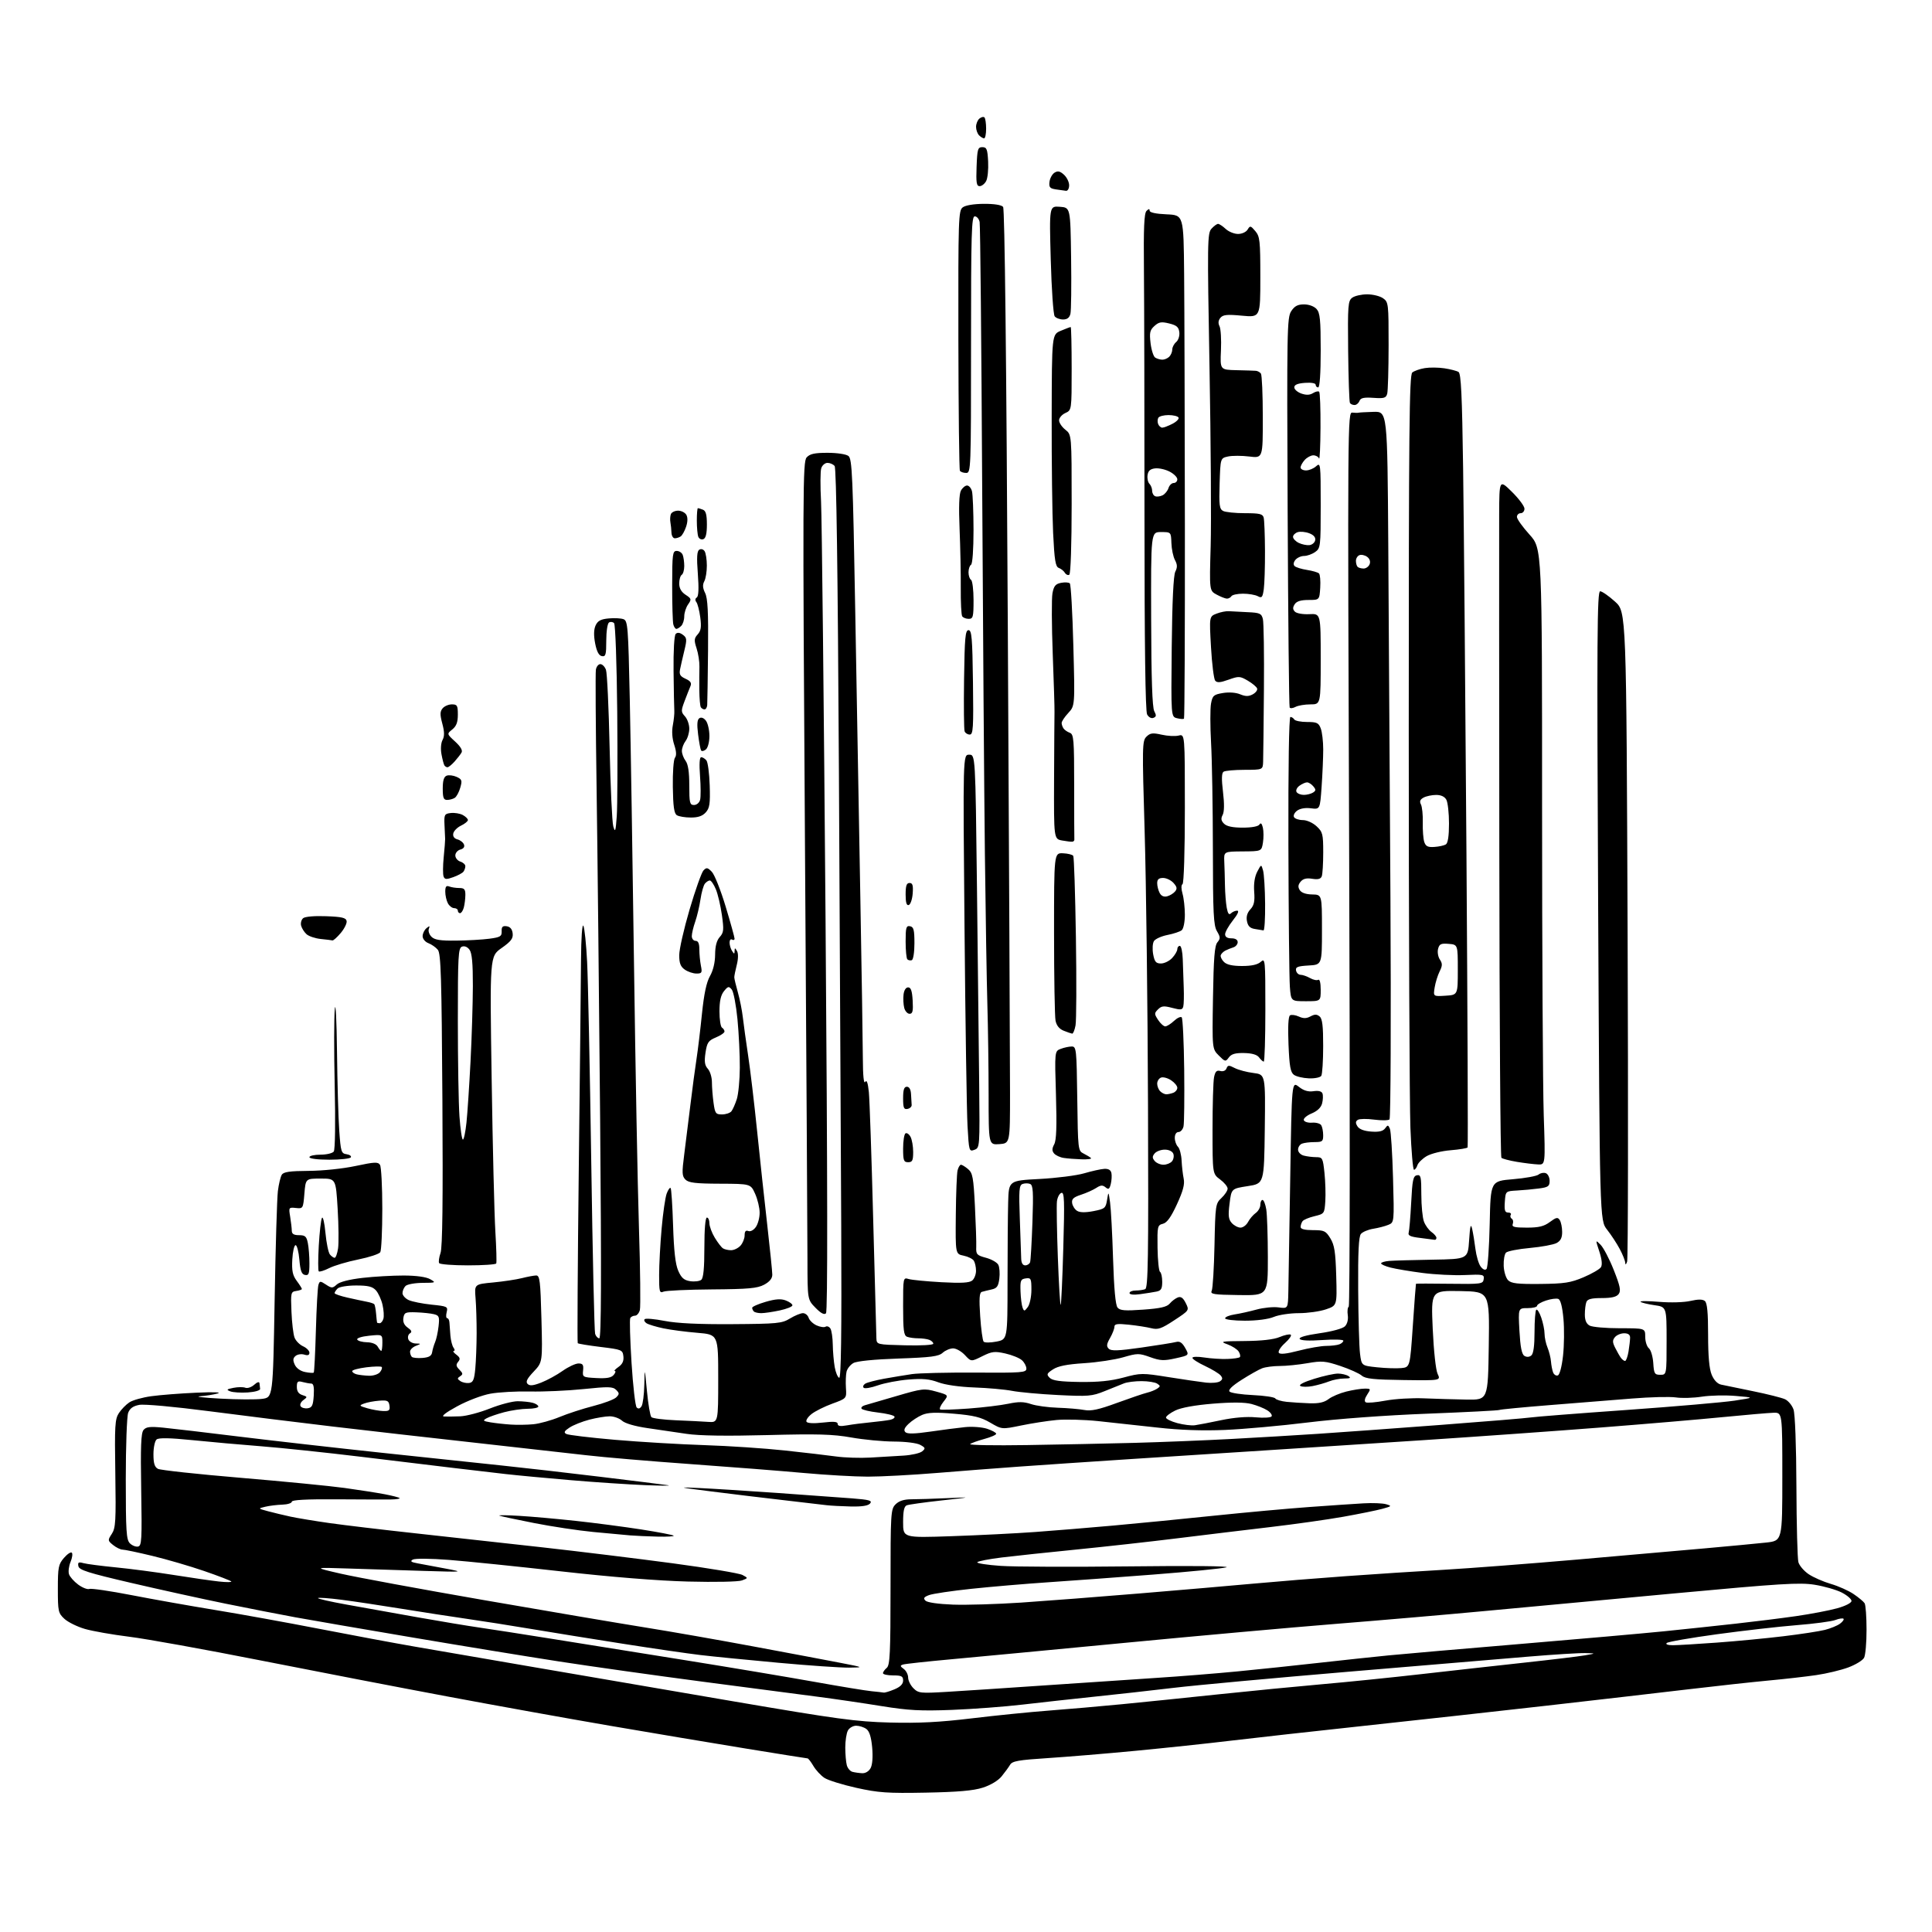 <?xml version="1.0" encoding="UTF-8" standalone="no"?>
<svg 
  version="1.1" 
  xmlns="http://www.w3.org/2000/svg" 
  xmlns:xlink="http://www.w3.org/1999/xlink" 
  xmlns:svg="http://www.w3.org/2000/svg"
  xmlns:rdf="http://www.w3.org/1999/02/22-rdf-syntax-ns#"
  xmlns:cc="http://creativecommons.org/ns#"
  xmlns:dc="http://purl.org/dc/elements/1.1/"
  viewBox="0 0 768 768"
  width="768"
  height="768"
>
<style>svg {background-color: white; }</style>"
<path stroke="none" fill="black" fill-rule="evenodd" d="M368.00,712.60C352.74,712.89 349.21,712.64 340.41,710.69C334.86,709.45 329.15,707.68 327.73,706.74C326.31,705.81 324.34,703.69 323.35,702.02C322.37,700.36 321.33,699.00 321.03,698.99C320.74,698.99 309.70,697.23 296.50,695.08C283.30,692.93 259.00,688.85 242.50,686.02C226.00,683.19 196.97,677.96 178.00,674.40C159.03,670.85 125.50,664.38 103.50,660.03C81.50,655.68 58.05,651.45 51.38,650.63C44.71,649.80 36.77,648.41 33.73,647.52C30.69,646.64 27.03,644.83 25.60,643.51C23.15,641.24 23.00,640.54 23.00,631.60C23.00,623.01 23.23,621.85 25.41,619.31C26.74,617.76 28.15,616.82 28.55,617.22C28.95,617.61 28.72,619.27 28.04,620.89C27.37,622.52 27.09,624.70 27.42,625.75C27.75,626.79 29.40,628.66 31.08,629.90C32.76,631.14 34.76,631.92 35.51,631.63C36.27,631.34 43.77,632.44 52.19,634.07C60.61,635.71 75.60,638.37 85.50,639.99C95.40,641.61 114.03,644.98 126.89,647.48C139.76,649.99 156.86,653.17 164.89,654.56C172.93,655.94 193.90,659.56 211.50,662.59C229.10,665.62 264.88,671.76 291.00,676.22C332.88,683.38 340.31,684.39 353.81,684.74C365.19,685.04 373.54,684.61 386.31,683.07C395.76,681.93 409.57,680.54 417.00,679.98C424.43,679.42 437.48,678.28 446.00,677.45C454.52,676.62 471.85,674.85 484.50,673.51C497.15,672.18 515.60,670.38 525.50,669.51C535.40,668.65 553.17,666.84 565.00,665.49C576.83,664.14 595.27,662.09 606.00,660.92C616.73,659.76 627.52,658.46 630.00,658.03C634.50,657.25 634.50,657.25 630.23,657.13C627.89,657.06 617.76,657.68 607.73,658.52C597.70,659.36 565.42,662.07 536.00,664.54C506.57,667.02 475.30,669.90 466.50,670.95C457.70,672.00 443.52,673.58 435.00,674.46C426.48,675.35 413.65,676.76 406.50,677.60C399.35,678.44 386.71,679.39 378.41,679.71C365.89,680.19 361.12,679.93 350.41,678.20C343.31,677.05 332.10,675.40 325.50,674.54C318.90,673.69 298.17,670.97 279.44,668.51C260.71,666.05 235.06,662.44 222.44,660.49C209.82,658.54 183.53,654.24 164.00,650.93C144.47,647.63 123.55,644.02 117.50,642.92C111.45,641.81 98.85,639.35 89.50,637.45C80.15,635.54 63.28,631.83 52.01,629.20C35.02,625.24 31.45,624.11 31.16,622.57C30.86,621.05 31.23,620.83 33.15,621.37C34.44,621.73 40.22,622.48 46.00,623.05C51.78,623.61 62.12,624.97 69.00,626.07C75.88,627.17 83.97,628.34 87.00,628.67C90.03,629.01 92.24,628.99 91.92,628.64C91.60,628.30 86.76,626.43 81.15,624.50C75.54,622.57 66.29,619.87 60.59,618.50C54.88,617.12 49.54,616.00 48.72,616.00C47.90,616.00 46.21,615.18 44.97,614.18C42.79,612.42 42.78,612.27 44.45,609.72C45.97,607.39 46.13,604.63 45.84,585.75C45.54,566.70 45.69,564.13 47.26,561.72C48.23,560.24 50.11,558.32 51.44,557.45C52.76,556.58 56.69,555.48 60.17,555.01C63.65,554.53 71.67,553.90 78.00,553.62C84.94,553.30 88.31,553.42 86.50,553.93C84.85,554.39 81.70,554.89 79.50,555.04C77.30,555.19 80.99,555.62 87.70,555.98C94.40,556.35 101.83,556.39 104.20,556.07C108.50,555.50 108.50,555.50 109.17,517.00C109.53,495.82 110.12,476.25 110.46,473.49C110.80,470.74 111.50,467.81 112.01,466.99C112.72,465.84 115.17,465.49 122.72,465.44C128.26,465.41 136.32,464.57 141.32,463.50C148.94,461.88 150.27,461.82 151.06,463.06C151.56,463.85 151.97,471.70 151.97,480.50C151.97,489.30 151.60,497.08 151.16,497.78C150.71,498.48 146.78,499.78 142.42,500.66C138.07,501.54 132.87,503.08 130.87,504.09C128.88,505.09 127.01,505.67 126.71,505.38C126.41,505.08 126.42,500.49 126.72,495.17C127.02,489.85 127.58,484.89 127.98,484.15C128.37,483.40 129.00,486.07 129.37,490.07C129.74,494.08 130.54,497.95 131.15,498.68C131.75,499.40 132.60,500.00 133.03,500.00C133.47,500.00 134.08,498.31 134.39,496.25C134.69,494.19 134.62,487.10 134.22,480.50C133.50,468.50 133.50,468.50 127.50,468.50C121.50,468.50 121.50,468.50 121.00,474.50C120.51,480.42 120.46,480.50 117.61,480.19C114.78,479.89 114.73,479.96 115.35,483.69C115.69,485.79 115.98,488.29 115.99,489.25C116.00,490.51 116.81,491.00 118.87,491.00C121.29,491.00 121.85,491.49 122.37,494.12C122.72,495.84 123.00,499.48 123.00,502.20C123.00,506.37 122.73,507.09 121.25,506.81C119.90,506.56 119.39,505.17 119.00,500.72C118.72,497.55 118.05,494.97 117.50,494.97C116.95,494.97 116.36,497.54 116.19,500.67C115.95,505.17 116.32,506.94 117.94,509.14C119.08,510.67 120.00,512.13 120.00,512.39C120.00,512.65 118.99,513.00 117.76,513.18C115.62,513.49 115.54,513.86 115.86,521.44C116.04,525.80 116.59,530.42 117.08,531.70C117.56,532.98 119.09,534.54 120.48,535.17C121.87,535.80 123.00,536.95 123.00,537.73C123.00,538.69 122.35,538.93 120.95,538.48C119.83,538.13 118.28,538.36 117.51,538.99C116.44,539.88 116.36,540.70 117.17,542.47C117.81,543.88 119.43,545.04 121.27,545.40C122.95,545.74 124.50,545.84 124.72,545.62C124.93,545.40 125.32,537.86 125.57,528.86C125.82,519.86 126.27,511.72 126.58,510.77C127.08,509.16 127.30,509.15 129.59,510.65C131.86,512.14 132.19,512.14 133.89,510.60C135.04,509.56 138.83,508.59 144.11,507.98C148.72,507.45 156.10,507.03 160.50,507.04C165.55,507.06 169.42,507.60 171.00,508.50C173.40,509.87 173.27,509.93 167.95,509.96C164.90,509.98 161.86,510.54 161.20,511.20C160.54,511.86 160.00,513.14 160.00,514.04C160.00,514.94 161.12,516.19 162.48,516.81C163.85,517.43 167.93,518.24 171.55,518.62C177.85,519.26 178.12,519.40 177.55,521.65C177.23,522.94 177.32,524.00 177.77,524.00C178.21,524.00 178.61,524.79 178.66,525.75C178.71,526.71 178.89,529.08 179.05,531.00C179.22,532.92 179.78,535.06 180.30,535.75C180.82,536.44 180.85,537.01 180.37,537.03C179.89,537.05 180.35,537.71 181.40,538.50C182.90,539.64 183.05,540.23 182.11,541.36C181.18,542.48 181.29,543.15 182.63,544.48C184.06,545.92 184.10,546.32 182.91,547.09C181.71,547.87 181.72,548.15 183.00,549.01C183.82,549.56 185.38,549.90 186.46,549.76C188.07,549.55 188.52,548.50 188.94,544.00C189.22,540.98 189.46,534.67 189.47,530.00C189.48,525.33 189.29,519.02 189.04,516.00C188.59,510.50 188.59,510.50 196.04,509.80C200.14,509.41 205.30,508.63 207.50,508.07C209.70,507.51 212.24,507.04 213.13,507.02C214.57,507.00 214.83,509.13 215.23,524.25C215.68,541.50 215.68,541.50 212.14,545.25C209.49,548.05 208.88,549.28 209.73,550.13C210.58,550.98 211.96,550.84 215.18,549.58C217.56,548.65 221.37,546.56 223.66,544.94C225.95,543.32 228.78,542.00 229.95,542.00C231.67,542.00 232.02,542.52 231.79,544.75C231.51,547.43 231.65,547.51 237.09,547.80C241.19,548.01 243.02,547.68 243.96,546.55C244.67,545.70 244.86,545.00 244.40,545.00C243.94,545.00 244.58,544.28 245.83,543.40C247.43,542.29 248.02,541.01 247.81,539.15C247.51,536.60 247.16,536.46 238.77,535.44C233.97,534.85 229.87,534.18 229.66,533.94C229.45,533.70 229.63,502.68 230.07,465.00C230.51,427.32 230.91,389.75 230.96,381.50C231.02,372.87 231.42,367.14 231.90,368.00C232.36,368.82 233.03,375.29 233.39,382.37C233.75,389.44 234.49,425.21 235.03,461.85C235.57,498.48 236.26,529.26 236.57,530.23C236.88,531.20 237.63,532.00 238.23,532.00C239.01,532.00 239.10,507.54 238.56,444.75C238.14,396.76 237.51,337.48 237.15,313.00C236.79,288.52 236.66,267.49 236.87,266.25C237.07,265.01 237.87,264.00 238.64,264.00C239.42,264.00 240.42,265.01 240.88,266.25C241.34,267.49 241.99,281.32 242.33,297.00C242.66,312.68 243.32,326.85 243.79,328.50C244.54,331.08 244.73,330.52 245.17,324.50C245.45,320.65 245.53,302.01 245.36,283.07C245.17,263.66 244.63,248.23 244.10,247.70C243.59,247.19 242.69,247.08 242.09,247.45C241.48,247.82 241.00,251.02 241.00,254.63C241.00,260.30 240.77,261.10 239.25,260.82C238.05,260.59 237.21,259.01 236.58,255.75C235.97,252.57 236.03,250.24 236.76,248.62C237.60,246.79 238.81,246.13 241.92,245.84C244.15,245.62 246.81,245.76 247.83,246.13C249.56,246.77 249.73,248.90 250.35,278.16C250.72,295.40 251.47,342.80 252.03,383.50C252.58,424.20 253.46,471.23 253.99,488.00C254.52,504.77 254.68,519.51 254.36,520.75C254.03,521.99 253.17,523.00 252.44,523.00C251.71,523.00 250.86,523.41 250.55,523.92C250.23,524.43 250.46,532.42 251.04,541.67C251.62,550.93 252.55,558.95 253.09,559.49C253.75,560.15 254.40,559.98 255.03,558.99C255.55,558.17 256.04,554.35 256.12,550.50C256.27,543.50 256.27,543.50 257.17,552.98C257.66,558.20 258.46,562.86 258.94,563.34C259.42,563.82 263.80,564.38 268.66,564.58C273.52,564.77 279.30,565.06 281.50,565.22C285.50,565.50 285.50,565.50 285.50,548.00C285.50,530.50 285.50,530.50 277.21,529.81C272.65,529.44 266.58,528.64 263.71,528.04C260.85,527.44 257.84,526.53 257.03,526.03C256.22,525.52 255.88,524.79 256.27,524.39C256.67,524.00 260.25,524.31 264.24,525.09C269.15,526.04 277.81,526.46 291.03,526.37C309.03,526.25 310.83,526.08 314.03,524.12C315.94,522.96 318.26,522.01 319.18,522.00C320.11,522.00 321.13,522.83 321.45,523.85C321.77,524.86 323.19,526.22 324.59,526.86C326.00,527.50 327.62,527.74 328.19,527.38C328.76,527.03 329.62,527.36 330.10,528.12C330.58,528.88 331.00,531.75 331.04,534.50C331.08,537.25 331.43,541.26 331.81,543.42C332.19,545.57 332.99,547.50 333.59,547.70C334.35,547.95 334.59,530.38 334.40,487.28C334.26,453.85 333.84,372.50 333.48,306.50C333.04,226.72 332.47,186.08 331.78,185.25C331.22,184.56 329.94,184.00 328.94,184.00C327.95,184.00 326.83,184.96 326.46,186.14C326.08,187.31 326.05,193.28 326.38,199.39C326.70,205.50 327.51,280.37 328.17,365.77C328.98,471.63 329.04,521.36 328.34,522.06C327.64,522.76 326.31,522.05 324.16,519.85C321.00,516.62 321.00,516.62 320.98,501.06C320.98,492.50 320.52,417.59 319.98,334.59C319.06,194.51 319.11,183.54 320.65,181.84C321.94,180.41 323.78,180.00 328.96,180.00C332.74,180.00 336.33,180.54 337.26,181.25C338.74,182.37 339.02,188.83 339.98,243.50C340.57,277.05 341.48,328.35 342.01,357.50C342.53,386.65 342.98,415.23 343.00,421.00C343.02,427.56 343.37,430.97 343.92,430.09C344.54,429.12 344.99,430.38 345.38,434.09C345.68,437.07 346.46,459.75 347.10,484.50C347.74,509.25 348.32,530.62 348.38,532.00C348.50,534.49 348.53,534.50 359.75,534.78C366.19,534.94 371.00,534.67 371.00,534.14C371.00,533.63 370.29,532.94 369.42,532.61C368.55,532.27 366.56,532.00 365.00,532.00C363.44,532.00 361.45,531.73 360.58,531.39C359.27,530.89 359.00,528.85 359.00,519.28C359.00,507.81 359.01,507.77 361.25,508.44C362.49,508.81 368.33,509.37 374.23,509.70C382.13,510.13 385.36,509.95 386.48,509.02C387.32,508.32 387.99,506.57 387.98,505.13C387.98,503.68 387.58,501.89 387.11,501.15C386.64,500.41 384.81,499.50 383.03,499.14C379.80,498.48 379.80,498.48 379.95,482.99C380.03,474.47 380.34,466.49 380.65,465.25C380.96,464.01 381.57,463.00 382.00,463.00C382.43,463.00 383.71,463.79 384.84,464.75C386.65,466.29 386.98,468.07 387.55,479.50C387.91,486.65 388.15,493.94 388.07,495.70C387.95,498.63 388.29,499.00 391.95,499.99C394.16,500.58 396.36,501.84 396.84,502.78C397.33,503.73 397.51,506.19 397.25,508.26C396.86,511.34 396.30,512.12 394.14,512.59C392.69,512.91 390.94,513.34 390.26,513.55C389.33,513.84 389.17,516.25 389.64,523.22C389.98,528.32 390.60,532.87 391.01,533.33C391.43,533.79 393.73,533.77 396.13,533.30C400.50,532.43 400.50,532.43 400.51,509.46C400.51,496.83 400.63,482.63 400.76,477.90C401.00,469.31 401.00,469.31 413.25,468.66C419.99,468.30 427.98,467.29 431.00,466.40C434.02,465.51 437.61,464.72 438.97,464.64C440.64,464.55 441.56,465.10 441.81,466.33C442.01,467.34 441.89,469.29 441.55,470.67C441.03,472.73 440.66,472.96 439.46,471.97C438.32,471.02 437.53,471.07 435.76,472.23C434.51,473.04 431.79,474.26 429.69,474.94C426.72,475.92 425.95,476.64 426.19,478.24C426.36,479.37 427.24,480.76 428.16,481.33C429.25,482.02 431.44,482.06 434.66,481.44C439.18,480.56 439.54,480.27 440.07,477.00C440.64,473.50 440.64,473.50 441.27,478.00C441.62,480.48 442.16,490.56 442.46,500.41C442.83,512.26 443.43,518.81 444.24,519.78C445.22,520.97 447.18,521.13 454.48,520.60C461.32,520.11 463.86,519.52 465.00,518.18C465.82,517.20 467.27,516.11 468.20,515.75C469.43,515.28 470.31,515.91 471.35,517.99C472.79,520.88 472.79,520.88 466.78,524.83C461.65,528.20 460.32,528.66 457.64,527.98C455.91,527.55 451.91,526.92 448.75,526.59C444.15,526.10 443.00,526.27 443.00,527.41C443.00,528.20 442.22,530.20 441.26,531.88C439.88,534.27 439.77,535.17 440.73,536.13C441.69,537.09 444.46,537.00 453.73,535.68C460.20,534.75 466.40,533.76 467.50,533.46C468.97,533.07 469.93,533.70 471.13,535.83C472.76,538.74 472.76,538.74 467.33,539.95C462.67,540.99 461.23,540.93 457.20,539.48C452.77,537.89 452.15,537.90 446.50,539.54C443.20,540.50 436.20,541.56 430.95,541.89C424.13,542.33 420.59,543.03 418.58,544.35C416.08,545.99 415.93,546.36 417.27,547.70C418.39,548.82 421.40,549.24 429.14,549.35C436.56,549.45 441.51,548.96 446.59,547.60C453.45,545.76 454.04,545.75 464.59,547.44C470.59,548.39 477.30,549.38 479.50,549.62C481.70,549.86 484.15,549.63 484.94,549.11C486.04,548.37 486.10,547.83 485.22,546.76C484.58,546.00 481.80,544.31 479.03,543.01C476.26,541.72 474.00,540.26 474.00,539.77C474.00,539.27 476.08,539.21 478.75,539.63C481.36,540.04 485.48,540.30 487.89,540.21C490.30,540.13 492.54,539.80 492.85,539.48C493.17,539.16 492.97,538.17 492.40,537.27C491.83,536.37 489.82,535.08 487.93,534.39C484.79,533.26 485.37,533.15 494.78,533.08C501.48,533.03 506.31,532.48 508.64,531.51C510.60,530.69 512.60,530.25 513.08,530.55C513.55,530.84 512.53,532.34 510.81,533.88C509.09,535.42 507.98,537.15 508.34,537.74C508.79,538.46 511.29,538.21 516.25,536.92C520.24,535.88 525.15,535.03 527.17,535.02C529.19,535.01 531.55,534.73 532.42,534.39C533.29,534.06 534.00,533.41 534.00,532.94C534.00,532.48 530.24,532.36 525.64,532.69C520.33,533.06 517.06,532.90 516.65,532.24C516.25,531.59 519.17,530.76 524.54,529.99C529.49,529.29 533.73,528.13 534.63,527.23C535.57,526.28 536.01,524.55 535.76,522.79C535.52,521.21 535.70,519.68 536.15,519.41C536.60,519.13 536.68,439.01 536.32,341.36C535.68,166.81 535.70,163.82 537.58,164.02C538.64,164.14 539.73,164.15 540.00,164.06C540.27,163.96 542.98,163.81 546.00,163.72C551.50,163.56 551.50,163.56 551.86,216.53C552.06,245.66 552.45,308.81 552.72,356.85C552.99,404.89 552.82,444.55 552.35,444.98C551.88,445.42 549.14,445.45 546.27,445.07C543.39,444.68 540.46,444.72 539.77,445.15C538.82,445.75 538.78,446.39 539.60,447.72C540.32,448.88 542.22,449.61 545.07,449.82C548.18,450.05 549.76,449.68 550.60,448.54C551.65,447.09 551.83,447.11 552.51,448.72C552.92,449.70 553.48,458.47 553.75,468.22C554.24,485.93 554.24,485.93 551.87,486.90C550.57,487.44 547.86,488.14 545.85,488.46C543.84,488.79 541.65,489.71 540.98,490.52C540.10,491.58 539.80,497.74 539.90,512.74C539.97,524.16 540.30,535.61 540.64,538.18C541.24,542.87 541.24,542.87 547.37,543.52C550.74,543.88 555.08,544.02 557.00,543.84C560.50,543.50 560.50,543.50 561.62,527.00C562.23,517.92 562.80,510.42 562.87,510.32C562.94,510.22 568.96,510.22 576.25,510.32C588.81,510.49 589.52,510.40 589.79,508.50C590.06,506.62 589.60,506.52 582.29,506.85C578.01,507.04 570.45,506.67 565.50,506.02C560.55,505.38 554.81,504.41 552.75,503.88C550.69,503.36 549.00,502.60 549.00,502.21C549.00,501.82 550.46,501.38 552.25,501.23C554.04,501.09 561.80,500.87 569.50,500.74C583.50,500.50 583.50,500.50 584.00,493.00C584.38,487.23 584.66,486.19 585.20,488.50C585.58,490.15 586.17,493.75 586.51,496.50C586.86,499.25 587.78,502.38 588.57,503.45C589.46,504.65 590.35,505.03 590.91,504.45C591.41,503.93 591.98,495.85 592.18,486.50C592.54,469.50 592.54,469.50 601.41,468.76C606.28,468.35 610.88,467.52 611.62,466.90C612.37,466.28 613.66,466.04 614.49,466.36C615.32,466.68 616.00,468.05 616.00,469.41C616.00,471.56 615.45,471.95 611.75,472.44C609.41,472.75 605.48,473.12 603.00,473.25C598.50,473.50 598.50,473.50 598.19,477.75C597.95,481.12 598.22,482.00 599.50,482.00C600.39,482.00 600.86,482.42 600.54,482.93C600.23,483.44 600.41,484.13 600.94,484.46C601.47,484.79 601.66,485.72 601.35,486.53C600.89,487.72 601.94,488.00 606.93,488.00C611.72,488.00 613.75,487.51 616.09,485.77C618.66,483.87 619.24,483.76 620.04,485.02C620.55,485.84 620.98,487.95 620.98,489.71C621.00,492.03 620.37,493.26 618.76,494.13C617.53,494.78 612.75,495.67 608.14,496.09C603.52,496.51 599.26,497.34 598.66,497.94C598.06,498.54 597.65,500.89 597.74,503.18C597.83,505.47 598.62,508.05 599.50,508.92C600.77,510.19 603.30,510.48 612.29,510.39C621.91,510.29 624.35,509.91 629.49,507.73C632.78,506.33 635.89,504.53 636.40,503.73C637.00,502.78 636.77,500.59 635.76,497.50C634.19,492.75 634.19,492.75 636.26,494.82C637.40,495.96 639.76,500.46 641.49,504.83C644.02,511.20 644.41,513.09 643.46,514.38C642.62,515.53 640.69,516.00 636.75,516.00C632.62,516.00 631.06,516.40 630.61,517.58C630.27,518.45 630.00,520.69 630.00,522.55C630.00,524.87 630.61,526.25 631.93,526.96C633.00,527.53 638.40,528.00 643.93,528.00C654.00,528.00 654.00,528.00 654.00,531.38C654.00,533.24 654.65,535.30 655.45,535.96C656.25,536.62 657.03,539.26 657.20,541.83C657.47,546.06 657.73,546.50 660.00,546.50C662.50,546.50 662.50,546.50 662.50,533.01C662.50,519.52 662.50,519.52 657.65,518.83C654.99,518.45 652.51,517.84 652.15,517.48C651.79,517.12 655.10,517.13 659.50,517.50C664.07,517.88 669.41,517.73 671.97,517.14C675.09,516.43 676.82,516.44 677.72,517.18C678.63,517.94 679.00,521.78 679.00,530.65C679.00,539.17 679.45,544.14 680.43,546.50C681.34,548.66 682.73,550.11 684.18,550.41C685.46,550.68 691.16,551.85 696.85,553.02C702.55,554.18 708.26,555.62 709.55,556.21C710.84,556.79 712.37,558.63 712.95,560.29C713.57,562.08 714.04,574.48 714.10,590.90C714.15,606.08 714.51,619.62 714.89,620.99C715.27,622.36 717.11,624.51 718.98,625.77C720.85,627.02 724.81,628.76 727.79,629.63C730.77,630.49 734.84,632.31 736.83,633.66C738.83,635.01 740.80,636.66 741.21,637.31C741.63,637.96 741.98,642.69 741.98,647.82C741.99,652.94 741.55,657.97 741.00,658.99C740.46,660.02 737.64,661.74 734.75,662.82C731.86,663.90 726.12,665.28 721.99,665.88C717.87,666.48 709.33,667.46 703.00,668.04C696.67,668.63 682.27,670.20 671.00,671.54C659.73,672.88 634.52,675.79 615.00,678.01C595.48,680.23 562.85,683.83 542.50,686.02C522.15,688.21 498.07,690.89 489.00,691.98C479.93,693.07 463.05,694.86 451.50,695.96C439.95,697.07 424.21,698.37 416.53,698.87C404.87,699.62 402.38,700.06 401.53,701.52C400.96,702.48 399.45,704.55 398.17,706.12C396.78,707.83 393.78,709.63 390.67,710.62C386.90,711.83 380.76,712.36 368.00,712.60zM342.71,704.88C344.04,704.95 345.39,704.13 346.09,702.83C346.80,701.50 347.04,698.35 346.70,694.63C346.32,690.47 345.60,688.18 344.38,687.29C343.41,686.58 341.59,686.00 340.34,686.00C339.09,686.00 337.60,686.87 337.04,687.93C336.47,689.00 336.01,692.04 336.01,694.68C336.02,697.33 336.29,700.49 336.62,701.70C336.94,702.90 337.95,704.09 338.85,704.33C339.76,704.57 341.50,704.82 342.71,704.88zM351.28,672.83C351.71,672.92 353.62,672.35 355.53,671.55C357.89,670.57 359.00,669.45 359.00,668.05C359.00,666.32 358.37,666.00 355.00,666.00C352.80,666.00 351.00,665.61 351.00,665.12C351.00,664.64 351.68,663.68 352.50,663.00C353.77,661.94 354.00,657.10 354.00,630.88C354.00,601.33 354.09,599.91 356.00,598.00C357.37,596.63 359.34,596.00 362.25,595.99C364.59,595.99 371.00,595.79 376.50,595.54C386.50,595.10 386.50,595.10 374.21,596.46C367.45,597.20 361.27,598.07 360.46,598.38C359.40,598.78 359.00,600.62 359.00,605.13C359.00,611.32 359.00,611.32 378.25,610.66C388.84,610.30 403.80,609.55 411.50,608.99C419.20,608.43 433.15,607.28 442.50,606.44C451.85,605.60 469.85,603.84 482.50,602.52C495.15,601.21 512.25,599.65 520.50,599.06C528.75,598.46 538.42,597.80 542.00,597.60C545.58,597.39 549.62,597.55 551.00,597.95C553.36,598.65 553.27,598.75 549.50,599.78C547.30,600.39 540.33,601.80 534.00,602.93C527.67,604.06 514.62,605.90 505.00,607.03C495.38,608.16 478.73,610.17 468.00,611.50C457.27,612.83 439.27,614.83 428.00,615.95C416.73,617.07 403.33,618.50 398.23,619.12C393.13,619.74 388.75,620.60 388.49,621.02C388.23,621.44 392.40,622.09 397.76,622.46C403.12,622.84 426.18,622.92 449.00,622.66C473.11,622.37 489.24,622.53 487.50,623.03C485.85,623.51 472.80,624.80 458.50,625.91C444.20,627.02 425.30,628.40 416.50,628.99C407.70,629.58 394.07,630.74 386.21,631.57C378.35,632.40 370.74,633.53 369.30,634.08C367.24,634.86 366.94,635.34 367.89,636.29C368.61,637.01 372.99,637.64 378.80,637.86C384.13,638.06 396.38,637.69 406.00,637.05C415.62,636.40 436.77,634.77 453.00,633.42C469.23,632.07 489.70,630.31 498.50,629.50C507.30,628.69 523.73,627.36 535.00,626.55C546.27,625.74 563.83,624.59 574.00,624.01C584.17,623.42 607.80,621.61 626.50,619.99C645.20,618.36 668.38,616.33 678.00,615.47C687.62,614.61 698.42,613.59 702.00,613.20C708.50,612.50 708.50,612.50 708.50,587.00C708.50,561.50 708.50,561.50 705.00,561.59C703.08,561.65 694.08,562.42 685.00,563.31C675.92,564.21 654.10,566.07 636.50,567.44C618.90,568.82 587.40,571.06 566.50,572.44C545.60,573.81 517.70,575.62 504.50,576.46C491.30,577.30 466.77,578.88 450.00,579.97C433.23,581.07 412.98,582.43 405.00,583.01C397.02,583.58 382.40,584.71 372.50,585.52C362.60,586.33 350.23,586.99 345.00,586.99C339.77,586.99 328.30,586.33 319.50,585.53C310.70,584.73 290.45,583.14 274.50,582.00C258.55,580.86 239.88,579.28 233.00,578.47C226.12,577.67 206.10,575.42 188.50,573.47C170.90,571.53 145.47,568.63 132.00,567.04C118.53,565.45 96.54,562.72 83.15,560.98C69.14,559.16 57.35,558.09 55.36,558.46C52.92,558.92 51.63,559.84 50.95,561.62C50.43,563.00 50.00,574.87 50.00,587.99C50.00,608.67 50.22,612.07 51.62,613.48C52.51,614.37 53.98,614.96 54.87,614.78C56.33,614.50 56.46,612.16 56.13,592.23C55.84,575.07 56.05,569.64 57.05,568.44C58.09,567.18 59.63,567.00 64.92,567.52C68.54,567.87 82.07,569.47 95.00,571.06C107.93,572.65 133.35,575.53 151.50,577.47C169.65,579.41 191.25,581.70 199.50,582.56C207.75,583.42 225.30,585.43 238.50,587.03C251.70,588.62 263.85,590.14 265.50,590.39C267.15,590.64 263.10,590.63 256.50,590.37C249.90,590.10 236.62,589.22 227.00,588.40C217.38,587.59 205.68,586.49 201.00,585.96C196.32,585.43 187.10,584.35 180.50,583.56C173.90,582.77 157.25,580.76 143.50,579.09C129.75,577.43 111.97,575.55 104.00,574.93C96.03,574.31 83.65,573.21 76.50,572.48C67.48,571.57 63.12,571.49 62.25,572.21C61.56,572.78 61.00,575.42 61.00,578.09C61.00,581.71 61.45,583.17 62.79,583.89C63.77,584.41 78.51,586.01 95.54,587.44C112.57,588.87 131.22,590.69 137.00,591.49C142.78,592.29 149.94,593.41 152.92,593.98C155.91,594.55 158.57,595.24 158.84,595.51C159.11,595.78 157.57,596.03 155.42,596.06C153.26,596.10 143.51,596.07 133.75,596.00C121.87,595.92 116.00,596.23 116.00,596.94C116.00,597.52 114.31,598.05 112.25,598.12C110.19,598.18 107.15,598.55 105.50,598.94C102.50,599.65 102.50,599.65 106.50,600.73C108.70,601.32 112.75,602.29 115.50,602.89C118.25,603.48 125.22,604.63 131.00,605.45C136.78,606.27 152.07,608.09 165.00,609.50C177.93,610.90 200.58,613.40 215.34,615.06C230.10,616.71 253.58,619.59 267.51,621.45C281.44,623.32 293.87,625.40 295.13,626.07C297.43,627.30 297.43,627.30 294.96,628.24C293.55,628.78 284.36,628.97 273.50,628.69C261.51,628.38 242.88,626.88 223.00,624.64C205.68,622.69 185.69,620.64 178.58,620.09C171.20,619.52 165.00,619.46 164.11,619.96C162.93,620.62 163.38,620.98 166.03,621.46C167.94,621.81 172.88,622.73 177.00,623.51C184.50,624.94 184.50,624.94 168.50,624.46C159.70,624.20 146.20,623.77 138.50,623.51C124.50,623.04 124.50,623.04 135.50,625.57C141.55,626.96 167.20,631.70 192.50,636.09C217.80,640.48 246.60,645.37 256.50,646.95C266.40,648.53 285.75,651.92 299.50,654.49C313.25,657.05 328.77,659.97 334.00,660.99C343.50,662.83 343.50,662.83 337.50,662.91C334.20,662.95 321.60,662.09 309.50,660.98C297.40,659.88 283.45,658.50 278.50,657.91C273.55,657.33 259.60,655.30 247.50,653.40C235.40,651.50 218.97,648.85 211.00,647.51C203.03,646.17 191.55,644.37 185.50,643.50C179.45,642.63 167.75,640.83 159.50,639.49C151.25,638.15 140.53,636.54 135.69,635.92C130.84,635.30 126.66,635.00 126.41,635.25C126.16,635.51 131.25,636.67 137.73,637.84C144.20,639.01 156.93,641.28 166.00,642.90C175.07,644.51 186.10,646.34 190.50,646.97C194.90,647.60 207.95,649.63 219.50,651.48C231.05,653.33 254.90,657.15 272.50,659.97C290.10,662.79 313.05,666.64 323.50,668.51C333.95,670.39 344.30,672.09 346.50,672.29C348.70,672.50 350.85,672.74 351.28,672.83zM376.35,672.54C382.48,672.18 399.88,671.03 415.00,669.99C430.12,668.95 450.15,667.61 459.50,667.00C468.85,666.40 483.48,665.23 492.00,664.40C500.52,663.57 515.15,662.04 524.50,660.98C533.85,659.93 546.23,658.61 552.00,658.04C557.77,657.47 581.40,655.42 604.50,653.49C627.60,651.56 653.25,649.29 661.50,648.46C669.75,647.62 682.58,646.26 690.00,645.43C697.42,644.61 708.23,643.26 714.00,642.43C719.77,641.60 727.09,640.21 730.25,639.33C733.62,638.40 736.00,637.18 736.00,636.39C736.00,635.65 734.24,634.14 732.09,633.04C729.93,631.95 725.10,630.56 721.34,629.96C715.42,629.01 707.94,629.47 665.50,633.41C638.55,635.90 604.58,639.07 590.00,640.43C575.42,641.80 548.88,644.09 531.00,645.52C513.12,646.95 475.32,650.35 447.00,653.07C418.68,655.78 387.62,658.73 378.00,659.60C368.38,660.48 359.82,661.41 359.00,661.67C357.73,662.07 357.77,662.34 359.25,663.43C360.21,664.14 361.00,665.68 361.00,666.86C361.00,668.04 361.95,669.95 363.10,671.10C365.08,673.08 365.89,673.16 376.35,672.54zM665.05,654.00C666.95,653.99 674.80,653.53 682.50,652.96C690.20,652.40 702.10,651.26 708.95,650.43C715.79,649.61 723.22,648.47 725.45,647.90C727.68,647.33 730.37,646.23 731.43,645.44C732.49,644.66 733.11,643.78 732.82,643.48C732.52,643.19 731.05,643.41 729.54,643.99C728.03,644.56 721.11,645.48 714.15,646.03C707.19,646.59 692.95,648.21 682.50,649.64C672.05,651.07 663.07,652.63 662.55,653.12C661.99,653.64 663.01,654.00 665.05,654.00zM261.42,610.83C257.61,610.74 252.70,610.52 250.50,610.34C248.30,610.16 241.68,609.55 235.79,608.98C229.90,608.41 219.32,606.82 212.29,605.43C205.25,604.05 199.05,602.73 198.50,602.48C197.95,602.24 201.55,602.28 206.50,602.58C211.45,602.87 221.58,603.78 229.02,604.59C236.46,605.40 248.10,606.92 254.89,607.98C261.68,609.04 267.49,610.15 267.79,610.45C268.09,610.75 265.22,610.92 261.42,610.83zM338.13,598.85C334.48,598.77 330.15,598.53 328.50,598.33C326.85,598.12 319.20,597.23 311.50,596.34C303.80,595.46 290.98,593.91 283.00,592.90C269.30,591.17 269.02,591.10 278.00,591.52C283.23,591.76 297.18,592.64 309.00,593.47C320.82,594.31 334.22,595.28 338.76,595.63C345.57,596.16 346.82,596.51 345.89,597.64C345.11,598.57 342.65,598.95 338.13,598.85zM346.00,579.41C350.12,579.18 356.09,578.83 359.25,578.62C362.41,578.42 365.70,577.66 366.56,576.95C367.97,575.78 367.89,575.50 365.82,574.36C364.48,573.62 360.06,573.06 355.38,573.04C350.92,573.02 343.27,572.29 338.38,571.42C331.11,570.12 325.07,569.95 305.00,570.47C288.87,570.89 277.94,570.73 273.00,569.99C268.88,569.38 261.83,568.34 257.35,567.69C252.39,566.97 248.44,565.82 247.27,564.75C246.21,563.79 244.01,563.00 242.39,563.00C240.76,563.00 237.12,563.60 234.30,564.33C231.47,565.07 227.93,566.47 226.43,567.46C224.31,568.84 224.01,569.42 225.10,570.02C225.87,570.45 234.60,571.49 244.50,572.35C254.40,573.20 270.38,574.15 280.00,574.46C289.62,574.77 304.02,575.73 312.00,576.59C319.98,577.45 329.20,578.53 332.50,578.99C335.80,579.45 341.88,579.64 346.00,579.41zM408.15,574.44C420.99,574.24 440.27,573.85 451.00,573.56C461.73,573.27 479.05,572.57 489.50,572.01C499.95,571.45 515.48,570.53 524.00,569.96C532.52,569.40 554.35,567.81 572.50,566.44C590.65,565.07 606.85,563.72 608.50,563.46C610.15,563.19 627.25,561.85 646.50,560.49C665.75,559.12 685.10,557.45 689.50,556.78C697.50,555.55 697.50,555.55 690.00,554.91C685.88,554.55 679.80,554.69 676.50,555.20C673.20,555.72 668.57,555.85 666.21,555.50C663.85,555.15 655.97,555.35 648.71,555.94C641.44,556.53 626.76,557.70 616.08,558.55C605.40,559.40 596.38,560.27 596.03,560.48C595.68,560.70 582.82,561.36 567.45,561.96C550.76,562.60 531.64,564.01 520.00,565.44C509.27,566.77 494.43,568.10 487.00,568.42C477.93,568.80 469.07,568.49 460.00,567.47C452.57,566.64 442.00,565.49 436.50,564.91C431.00,564.34 423.57,564.14 420.00,564.47C416.43,564.81 410.07,565.79 405.88,566.66C398.26,568.23 398.26,568.23 393.63,565.52C389.92,563.35 387.09,562.65 379.29,561.98C371.96,561.35 368.83,561.47 366.54,562.46C364.87,563.18 362.45,564.77 361.17,566.00C359.51,567.58 359.14,568.54 359.90,569.30C360.66,570.06 363.52,570.00 369.73,569.10C374.56,568.39 380.81,567.59 383.64,567.30C386.47,567.01 390.40,567.31 392.39,567.96C394.37,568.62 396.00,569.51 396.00,569.95C396.00,570.38 393.86,571.31 391.25,572.02C388.64,572.72 386.12,573.64 385.65,574.05C385.18,574.47 395.30,574.64 408.15,574.44zM212.00,566.16C214.47,565.93 219.16,564.63 222.42,563.28C225.68,561.93 231.74,559.96 235.90,558.90C240.06,557.83 244.13,556.30 244.95,555.48C246.26,554.17 246.25,553.82 244.93,552.50C243.62,551.19 241.90,551.15 231.96,552.18C225.66,552.83 216.10,553.26 210.71,553.14C205.33,553.02 198.23,553.41 194.94,554.01C191.57,554.62 185.77,556.83 181.72,559.04C177.25,561.47 175.26,563.01 176.50,563.08C177.60,563.14 180.50,563.10 182.94,563.01C185.39,562.91 190.69,561.51 194.72,559.91C198.75,558.31 203.73,557.01 205.78,557.01C207.82,557.02 210.51,557.30 211.75,557.63C212.99,557.96 214.00,558.63 214.00,559.12C214.00,559.60 212.09,560.01 209.75,560.01C207.41,560.02 203.20,560.64 200.39,561.38C197.58,562.13 194.44,563.21 193.42,563.79C191.79,564.70 192.00,564.90 195.03,565.41C196.94,565.73 200.53,566.13 203.00,566.29C205.47,566.46 209.53,566.40 212.00,566.16zM336.75,566.59C338.81,566.22 342.98,565.69 346.00,565.40C349.02,565.11 352.53,564.66 353.79,564.41C355.05,564.15 355.84,563.55 355.54,563.07C355.25,562.59 352.30,561.88 349.00,561.50C345.70,561.12 342.77,560.43 342.48,559.97C342.20,559.52 342.76,558.91 343.74,558.63C344.71,558.35 350.37,556.70 356.33,554.96C366.64,551.94 367.39,551.85 372.14,553.17C377.13,554.56 377.13,554.56 375.05,557.21C373.90,558.67 373.31,560.05 373.73,560.28C374.15,560.51 379.23,560.34 385.00,559.92C390.77,559.49 397.89,558.63 400.81,558.01C404.89,557.15 406.98,557.17 409.81,558.13C411.84,558.82 416.65,559.48 420.50,559.60C424.35,559.72 429.08,560.13 431.01,560.49C433.70,561.01 436.74,560.35 444.01,557.68C449.23,555.77 454.62,553.94 456.00,553.61C457.38,553.28 459.18,552.56 460.00,552.01C461.33,551.11 461.33,550.89 460.00,550.02C459.18,549.47 456.38,549.02 453.80,549.02C451.21,549.01 448.06,549.41 446.80,549.91C445.53,550.41 442.06,551.80 439.08,553.01C434.09,555.03 432.60,555.15 420.58,554.55C413.38,554.19 405.18,553.44 402.34,552.89C399.50,552.34 392.75,551.73 387.34,551.54C381.36,551.32 375.73,550.51 373.00,549.49C369.56,548.19 366.76,547.93 361.15,548.39C357.10,548.72 351.61,549.77 348.95,550.71C346.28,551.66 343.75,552.09 343.33,551.66C342.90,551.24 343.19,550.50 343.96,550.02C344.73,549.55 348.09,548.67 351.43,548.06C354.77,547.46 359.75,546.64 362.50,546.23C365.25,545.83 376.61,545.56 387.75,545.63C406.32,545.75 408.00,545.62 408.00,544.04C408.00,543.09 407.21,541.59 406.23,540.71C405.26,539.83 402.30,538.63 399.64,538.03C395.38,537.08 394.31,537.20 390.43,539.14C386.04,541.33 386.04,541.33 383.57,538.67C382.21,537.20 380.10,536.00 378.88,536.00C377.66,536.00 375.79,536.79 374.73,537.75C373.12,539.20 370.14,539.59 357.15,540.04C347.54,540.37 340.64,541.05 339.26,541.82C338.03,542.50 336.79,544.06 336.51,545.28C336.23,546.50 336.12,549.39 336.27,551.70C336.55,555.90 336.55,555.90 330.90,557.96C327.79,559.09 324.06,560.95 322.61,562.09C321.17,563.23 320.26,564.61 320.60,565.17C320.98,565.78 323.49,565.91 327.11,565.49C331.47,564.98 333.00,565.12 333.00,566.03C333.00,566.91 334.09,567.07 336.75,566.59zM475.00,566.56C476.38,566.37 481.10,565.46 485.50,564.53C490.52,563.48 495.62,563.06 499.20,563.41C502.34,563.71 505.17,563.54 505.49,563.02C505.80,562.51 505.04,561.43 503.78,560.63C502.53,559.82 499.70,558.69 497.50,558.11C494.81,557.41 489.79,557.36 482.18,557.98C474.97,558.57 469.52,559.56 467.18,560.70C465.15,561.69 463.50,562.95 463.50,563.50C463.50,564.05 465.52,565.04 468.00,565.71C470.48,566.37 473.62,566.76 475.00,566.56zM152.32,560.91C154.69,560.99 155.09,560.64 154.82,558.75C154.54,556.80 153.99,556.54 150.70,556.80C148.62,556.96 145.92,557.47 144.70,557.94C142.66,558.71 142.75,558.85 146.00,559.80C147.93,560.36 150.77,560.86 152.32,560.91zM122.30,559.81C124.06,559.55 124.46,558.70 124.72,554.75C124.93,551.44 124.64,550.00 123.76,549.99C123.07,549.98 121.49,549.70 120.25,549.37C118.35,548.86 118.00,549.16 118.00,551.32C118.00,553.06 118.69,554.08 120.19,554.56C122.25,555.21 122.27,555.33 120.59,556.56C119.60,557.28 119.11,558.37 119.49,558.99C119.88,559.61 121.14,559.98 122.30,559.81zM520.62,557.83C524.25,557.95 526.42,557.47 528.12,556.16C529.43,555.15 532.61,553.80 535.19,553.16C537.77,552.52 541.05,552.00 542.47,552.00C544.96,552.00 544.99,552.08 543.47,554.41C542.48,555.91 542.27,557.05 542.89,557.43C543.45,557.78 546.96,557.48 550.70,556.78C554.44,556.07 561.33,555.66 566.00,555.86C570.67,556.05 578.33,556.28 583.00,556.36C591.50,556.50 591.50,556.50 591.81,534.97C592.12,513.44 592.12,513.44 580.49,513.22C568.85,513.01 568.85,513.01 569.53,528.25C569.93,537.04 570.75,544.62 571.48,546.14C572.74,548.79 572.74,548.79 557.92,548.59C546.03,548.43 542.74,548.08 541.30,546.81C540.31,545.95 536.49,544.23 532.81,543.00C526.81,541.00 525.47,540.89 519.73,541.89C516.21,542.50 511.26,543.00 508.73,543.00C506.20,543.00 503.04,543.41 501.71,543.92C500.38,544.43 496.70,546.50 493.54,548.52C489.72,550.96 488.13,552.53 488.79,553.19C489.34,553.74 493.51,554.36 498.07,554.57C502.63,554.78 506.62,555.38 506.94,555.90C507.26,556.42 509.32,557.03 511.51,557.26C513.71,557.48 517.80,557.74 520.62,557.83zM98.50,553.52C95.75,553.70 92.62,553.50 91.55,553.09C89.88,552.44 90.06,552.24 92.79,551.69C94.54,551.34 96.67,551.32 97.53,551.65C98.38,551.98 99.96,551.44 101.04,550.47C102.24,549.38 103.06,549.14 103.15,549.85C103.23,550.48 103.34,551.49 103.40,552.10C103.46,552.72 101.34,553.33 98.50,553.52zM521.82,550.98C519.80,551.38 517.59,551.36 516.91,550.94C516.15,550.48 518.31,549.37 522.44,548.09C526.17,546.94 530.40,546.01 531.86,546.02C533.31,546.02 535.17,546.47 536.00,547.00C537.14,547.74 536.74,547.97 534.32,547.98C532.56,547.99 529.86,548.51 528.32,549.13C526.77,549.75 523.84,550.58 521.82,550.98zM146.63,546.88C148.35,546.95 150.32,546.31 151.02,545.48C151.72,544.64 152.03,543.70 151.73,543.39C151.42,543.09 148.66,543.15 145.58,543.53C142.51,543.92 140.00,544.60 140.00,545.04C140.00,545.49 140.79,546.06 141.75,546.31C142.71,546.56 144.91,546.82 146.63,546.88zM619.25,546.75C619.99,546.51 620.84,543.32 621.33,538.92C621.79,534.84 621.86,528.21 621.49,524.18C621.05,519.42 620.34,516.68 619.45,516.34C618.70,516.05 616.49,516.34 614.54,516.99C612.59,517.63 611.00,518.57 611.00,519.08C611.00,519.58 609.31,520.00 607.25,520.00C603.50,520.00 603.50,520.00 604.00,529.04C604.36,535.48 604.92,538.34 605.97,538.98C606.88,539.54 607.92,539.48 608.72,538.82C609.57,538.11 610.00,535.01 610.00,529.54C610.00,525.03 610.30,521.03 610.68,520.66C611.05,520.29 611.94,521.67 612.66,523.74C613.38,525.81 613.98,528.71 613.98,530.18C613.99,531.66 614.52,534.14 615.16,535.68C615.80,537.23 616.42,539.72 616.54,541.22C616.66,542.72 617.04,544.67 617.38,545.55C617.72,546.44 618.56,546.98 619.25,546.75zM645.99,541.00C646.40,541.00 647.02,539.31 647.36,537.25C647.70,535.19 647.98,532.71 647.99,531.75C648.00,530.57 647.22,530.00 645.62,530.00C644.31,530.00 642.67,530.69 641.97,531.53C640.94,532.78 640.95,533.58 642.06,535.78C642.81,537.28 643.83,539.06 644.33,539.75C644.83,540.44 645.58,541.00 645.99,541.00zM167.96,539.80C170.59,539.58 171.56,538.99 171.79,537.50C171.96,536.40 172.50,534.60 172.97,533.50C173.45,532.40 174.06,529.59 174.33,527.25C174.76,523.45 174.56,522.93 172.53,522.42C171.27,522.10 168.11,521.77 165.49,521.67C161.19,521.52 160.70,521.73 160.35,523.89C160.10,525.50 160.67,526.78 162.09,527.77C163.64,528.86 163.87,529.46 162.96,530.03C162.27,530.45 161.99,531.52 162.32,532.40C162.66,533.28 163.96,534.03 165.22,534.06C167.50,534.13 167.50,534.13 165.25,535.03C164.01,535.53 163.00,536.55 163.00,537.30C163.00,538.05 163.32,538.99 163.71,539.38C164.11,539.77 166.02,539.96 167.96,539.80zM151.55,537.00C151.80,537.00 152.00,535.53 152.00,533.72C152.00,530.44 152.00,530.44 146.75,530.97C143.73,531.28 141.71,531.93 142.00,532.50C142.28,533.05 144.01,533.53 145.86,533.57C147.91,533.61 149.58,534.29 150.16,535.32C150.68,536.24 151.30,537.00 151.55,537.00zM150.93,526.00C151.45,526.00 152.11,525.21 152.40,524.25C152.70,523.29 152.54,520.78 152.06,518.68C151.57,516.57 150.39,513.99 149.43,512.93C148.07,511.42 146.34,511.00 141.55,511.00C138.10,511.00 134.87,511.53 134.20,512.20C133.54,512.86 133.00,513.69 133.00,514.04C133.00,514.39 135.36,515.21 138.25,515.85C141.14,516.50 144.57,517.23 145.89,517.48C147.20,517.73 148.49,518.15 148.75,518.42C149.01,518.68 149.35,520.38 149.50,522.20C149.66,524.01 149.83,525.61 149.89,525.75C149.95,525.89 150.42,526.00 150.93,526.00zM494.88,525.00C490.54,525.00 487.00,524.57 487.00,524.05C487.00,523.52 488.69,522.83 490.75,522.51C492.81,522.20 496.75,521.32 499.50,520.57C502.25,519.82 506.19,519.43 508.25,519.71C512.00,520.22 512.00,520.22 512.14,513.36C512.22,509.59 512.56,489.25 512.89,468.16C513.50,429.82 513.50,429.82 516.29,432.01C518.24,433.55 520.01,434.08 522.14,433.77C524.11,433.48 525.37,433.79 525.70,434.66C525.98,435.40 525.93,437.16 525.57,438.57C525.15,440.25 523.72,441.64 521.40,442.61C519.45,443.42 518.05,444.63 518.29,445.29C518.53,445.96 520.00,446.40 521.57,446.28C523.14,446.16 524.77,446.61 525.20,447.28C525.62,447.95 525.98,449.74 525.98,451.25C526.00,453.72 525.65,454.00 522.58,454.00C520.70,454.00 518.45,454.27 517.58,454.61C516.71,454.94 516.00,456.01 516.00,456.99C516.00,457.99 516.99,459.03 518.25,459.37C519.49,459.70 521.70,459.98 523.17,459.99C525.71,460.00 525.87,460.31 526.50,466.25C526.86,469.69 527.01,474.75 526.83,477.50C526.50,482.43 526.44,482.51 522.50,483.46C520.30,483.98 518.17,484.88 517.77,485.46C517.36,486.03 517.02,487.06 517.02,487.75C517.01,488.58 518.64,489.00 521.92,489.00C526.39,489.00 527.02,489.29 528.83,492.25C530.47,494.91 530.89,497.65 531.17,507.24C531.50,518.99 531.50,518.99 527.07,520.49C524.64,521.32 519.78,522.00 516.29,522.00C512.80,522.00 508.32,522.67 506.35,523.50C504.19,524.40 499.62,525.00 494.88,525.00zM302.62,522.00C301.36,522.00 300.03,521.70 299.67,521.33C299.30,520.97 299.00,520.30 299.00,519.86C299.00,519.42 301.41,518.36 304.36,517.50C308.28,516.36 310.42,516.21 312.36,516.95C313.81,517.50 315.00,518.37 315.00,518.89C315.00,519.41 312.73,520.32 309.95,520.92C307.17,521.51 303.87,522.00 302.62,522.00zM408.57,519.56C409.36,518.49 410.00,515.42 410.00,512.74C410.00,508.25 409.82,507.89 407.75,508.18C405.74,508.47 405.52,509.02 405.67,513.31C405.76,515.96 406.13,518.89 406.49,519.81C407.08,521.35 407.27,521.32 408.57,519.56zM421.64,518.70C421.86,518.47 422.34,508.26 422.68,496.01C423.22,477.10 423.10,473.80 421.91,474.19C421.13,474.45 420.34,475.97 420.15,477.58C419.96,479.18 420.12,489.19 420.51,499.81C420.90,510.42 421.41,518.92 421.64,518.70zM453.25,514.45C450.67,514.80 449.00,514.63 449.00,514.01C449.00,513.46 450.09,513.00 451.42,513.00C452.75,513.00 454.46,512.76 455.22,512.47C456.39,512.02 456.57,500.48 456.35,439.40C456.21,399.51 455.61,350.61 455.02,330.74C454.00,296.62 454.04,294.52 455.72,292.85C457.22,291.37 458.18,291.24 461.78,292.05C464.13,292.59 467.17,292.74 468.53,292.40C471.00,291.78 471.00,291.78 471.00,321.33C471.00,338.39 470.61,351.12 470.07,351.45C469.51,351.81 469.51,353.27 470.07,355.26C470.58,357.03 471.00,360.80 471.00,363.62C471.00,366.52 470.45,369.20 469.75,369.78C469.06,370.34 466.52,371.19 464.10,371.66C461.68,372.14 459.26,373.23 458.71,374.10C458.16,374.97 458.03,377.32 458.40,379.34C458.97,382.35 459.52,383.00 461.51,383.00C462.84,383.00 464.84,382.02 465.96,380.81C467.08,379.61 468.00,378.03 468.00,377.31C468.00,376.59 468.45,376.00 469.00,376.00C469.55,376.00 470.07,378.36 470.16,381.25C470.25,384.14 470.42,389.20 470.55,392.50C470.68,395.80 470.60,399.22 470.37,400.11C470.02,401.47 469.37,401.55 465.97,400.65C462.64,399.76 461.72,399.86 460.34,401.23C458.81,402.76 458.81,403.06 460.37,405.44C461.29,406.85 462.57,408.00 463.21,408.00C463.85,408.00 465.41,407.02 466.68,405.83C467.95,404.64 469.33,404.00 469.75,404.41C470.16,404.83 470.61,414.24 470.74,425.33C470.86,436.42 470.74,446.51 470.47,447.75C470.19,448.99 469.30,450.00 468.48,450.00C467.60,450.00 467.00,450.94 467.00,452.30C467.00,453.57 467.56,455.16 468.25,455.85C468.94,456.54 469.59,458.99 469.70,461.30C469.81,463.61 470.19,466.86 470.53,468.52C471.00,470.75 470.30,473.40 467.85,478.72C465.48,483.86 463.90,486.06 462.28,486.47C460.12,487.01 460.02,487.47 460.14,496.04C460.21,500.99 460.66,505.29 461.13,505.58C461.61,505.88 462.00,507.66 462.00,509.54C462.00,512.29 461.56,513.05 459.75,513.42C458.51,513.67 455.59,514.13 453.25,514.45zM492.46,514.81C482.33,514.67 481.01,514.46 481.68,513.08C482.10,512.21 482.59,504.07 482.78,495.00C483.11,479.00 483.19,478.43 485.56,476.21C486.90,474.95 488.00,473.28 488.00,472.49C488.00,471.70 486.65,470.06 485.00,468.84C482.00,466.62 482.00,466.62 482.00,448.94C482.00,439.21 482.27,429.90 482.60,428.25C483.07,425.92 483.63,425.35 485.09,425.73C486.21,426.03 487.21,425.61 487.56,424.70C488.07,423.38 488.50,423.36 490.82,424.56C492.30,425.32 495.65,426.21 498.27,426.53C503.04,427.13 503.04,427.13 502.77,448.81C502.50,470.50 502.50,470.50 496.00,471.50C489.51,472.50 489.51,472.50 488.77,478.44C488.16,483.26 488.33,484.71 489.67,486.19C490.57,487.18 492.12,488.00 493.12,488.00C494.12,488.00 495.47,486.99 496.12,485.75C496.78,484.51 498.15,482.91 499.16,482.19C500.17,481.47 501.00,480.01 501.00,478.94C501.00,477.87 501.39,477.00 501.87,477.00C502.35,477.00 503.02,478.69 503.36,480.75C503.70,482.81 503.98,491.36 503.99,499.73C504.00,514.97 504.00,514.97 492.46,514.81zM263.75,513.45C262.17,514.14 262.00,513.49 262.01,506.86C262.01,502.81 262.46,494.47 263.01,488.32C263.55,482.17 264.46,475.92 265.03,474.43C265.59,472.94 266.29,471.96 266.58,472.25C266.87,472.53 267.31,479.23 267.56,487.13C267.88,497.28 268.48,502.57 269.61,505.15C270.86,508.00 271.90,508.91 274.36,509.29C276.09,509.55 278.06,509.31 278.75,508.76C279.62,508.06 280.00,504.18 280.00,495.88C280.00,488.63 280.39,484.00 281.00,484.00C281.55,484.00 282.00,485.01 282.00,486.25C282.01,487.49 282.96,490.07 284.13,492.00C285.30,493.93 286.76,495.83 287.38,496.23C287.99,496.64 289.44,496.98 290.60,496.98C291.75,496.99 293.43,496.18 294.35,495.17C295.26,494.17 296.00,492.32 296.00,491.06C296.00,489.47 296.44,488.96 297.47,489.35C298.32,489.68 299.59,489.00 300.47,487.74C301.31,486.54 301.99,483.97 301.97,482.03C301.96,480.09 301.15,476.72 300.17,474.54C298.39,470.59 298.39,470.59 286.23,470.54C276.50,470.51 273.75,470.18 272.48,468.91C271.10,467.53 271.04,466.23 271.99,458.91C272.59,454.29 273.71,445.32 274.47,439.00C275.24,432.68 276.31,424.57 276.87,421.00C277.42,417.43 278.40,409.32 279.04,403.00C279.86,395.02 280.84,390.43 282.23,388.00C283.48,385.81 284.25,382.63 284.27,379.50C284.29,376.12 284.88,373.85 286.11,372.48C287.70,370.70 287.80,369.65 286.96,363.70C286.43,359.98 285.35,355.37 284.55,353.47C283.75,351.56 282.68,350.00 282.17,350.00C281.66,350.00 280.78,350.56 280.22,351.25C279.65,351.94 278.86,354.75 278.45,357.50C278.05,360.25 277.10,364.24 276.36,366.38C275.61,368.51 275.00,371.09 275.00,372.13C275.00,373.16 275.68,374.00 276.50,374.00C277.54,374.00 278.00,375.04 278.00,377.38C278.00,379.23 278.28,382.16 278.62,383.88C279.19,386.68 279.00,387.00 276.85,387.00C275.53,387.00 273.44,386.30 272.22,385.44C270.53,384.26 270.00,382.89 270.00,379.70C270.00,377.40 271.86,369.22 274.13,361.51C276.40,353.80 278.88,346.84 279.63,346.03C280.84,344.75 281.25,344.81 282.94,346.53C284.01,347.61 286.48,353.81 288.44,360.31C290.40,366.80 292.00,372.57 292.00,373.12C292.00,373.67 291.55,373.84 291.00,373.50C290.45,373.16 290.01,373.70 290.02,374.69C290.02,375.69 290.47,377.18 291.00,378.00C291.86,379.33 291.97,379.33 292.02,378.00C292.05,376.70 292.18,376.71 292.97,378.05C293.52,379.00 293.49,381.15 292.88,383.55C292.33,385.72 291.88,387.95 291.89,388.50C291.90,389.05 292.54,391.75 293.32,394.50C294.10,397.25 294.99,401.75 295.30,404.50C295.61,407.25 296.55,414.00 297.38,419.50C298.22,425.00 299.83,438.53 300.96,449.57C302.09,460.61 303.91,477.49 305.01,487.07C306.10,496.66 307.00,505.50 307.00,506.72C307.00,508.21 305.92,509.53 303.75,510.69C301.05,512.13 297.54,512.45 283.00,512.56C273.38,512.63 264.71,513.03 263.75,513.45zM186.00,503.00C180.01,503.00 174.87,502.60 174.57,502.11C174.27,501.63 174.52,499.81 175.12,498.08C175.89,495.89 176.11,477.40 175.86,437.12C175.55,388.32 175.27,379.03 174.04,377.55C173.24,376.58 171.55,375.40 170.29,374.92C169.01,374.43 168.00,373.21 168.00,372.15C168.00,371.10 168.69,369.68 169.52,368.98C170.78,367.94 170.95,367.98 170.47,369.23C170.15,370.06 170.62,371.48 171.51,372.37C172.77,373.63 175.01,373.98 181.32,373.91C185.82,373.86 191.75,373.53 194.50,373.16C198.89,372.58 199.49,372.22 199.42,370.20C199.35,368.42 199.80,367.97 201.42,368.20C202.80,368.40 203.60,369.35 203.79,371.03C204.03,373.05 203.16,374.21 199.39,376.86C194.69,380.17 194.69,380.17 195.44,428.84C195.84,455.60 196.51,482.90 196.91,489.50C197.31,496.10 197.47,501.84 197.26,502.25C197.05,502.66 191.99,503.00 186.00,503.00zM407.53,503.00C408.37,503.00 409.25,502.44 409.48,501.75C409.71,501.06 410.13,493.90 410.41,485.84C410.83,473.61 410.67,471.09 409.45,470.62C408.65,470.31 407.30,470.33 406.45,470.66C405.13,471.17 404.97,473.15 405.39,484.38C405.66,491.59 405.90,498.74 405.94,500.25C405.98,502.03 406.54,503.00 407.53,503.00zM646.81,501.50C646.38,502.76 646.10,502.94 646.06,501.99C646.03,501.15 645.04,498.68 643.87,496.49C642.70,494.29 640.43,490.83 638.83,488.80C635.91,485.09 635.91,485.09 635.29,360.05C634.76,252.75 634.88,235.01 636.09,235.04C636.86,235.06 639.52,236.91 642.00,239.15C646.50,243.21 646.50,243.21 647.00,371.36C647.27,441.84 647.19,500.40 646.81,501.50zM570.25,492.84C569.84,492.76 567.25,492.42 564.50,492.09C560.67,491.64 559.61,491.15 559.97,490.00C560.22,489.18 560.67,483.78 560.97,478.01C561.42,469.07 561.76,467.47 563.25,467.19C564.80,466.89 565.00,467.77 565.00,474.86C565.00,479.27 565.47,484.11 566.05,485.62C566.62,487.14 567.97,488.99 569.05,489.75C570.12,490.50 571.00,491.54 571.00,492.06C571.00,492.58 570.66,492.93 570.25,492.84zM562.09,465.00C561.66,465.00 561.02,457.50 560.66,448.34C560.30,439.18 560.00,368.13 560.00,290.46C560.00,170.13 560.21,149.07 561.41,148.07C562.19,147.43 564.41,146.65 566.36,146.33C568.30,146.01 571.83,146.05 574.19,146.41C576.56,146.77 579.08,147.42 579.79,147.86C580.79,148.49 581.20,157.06 581.61,186.08C581.90,206.66 582.50,275.70 582.94,339.50C583.38,403.30 583.59,455.77 583.40,456.11C583.21,456.45 580.17,456.95 576.64,457.24C573.07,457.52 568.85,458.57 567.11,459.59C565.40,460.60 563.74,462.24 563.43,463.22C563.12,464.20 562.52,465.00 562.09,465.00zM462.50,463.00C463.74,463.00 465.27,462.38 465.89,461.63C466.52,460.87 466.75,459.52 466.41,458.63C466.04,457.67 464.65,457.00 463.02,457.00C461.49,457.00 459.68,457.68 459.00,458.50C458.01,459.70 458.01,460.30 459.00,461.50C459.68,462.32 461.26,463.00 462.50,463.00zM611.41,462.88C609.81,462.82 606.04,462.36 603.03,461.86C600.02,461.36 597.23,460.63 596.83,460.23C596.43,459.83 596.06,405.27 596.00,339.00C595.93,272.73 595.91,212.22 595.94,204.54C596.00,190.58 596.00,190.58 601.00,195.50C603.75,198.21 606.00,201.23 606.00,202.21C606.00,203.20 605.33,204.00 604.50,204.00C603.67,204.00 603.00,204.67 603.00,205.49C603.00,206.31 605.25,209.46 608.00,212.50C613.00,218.02 613.00,218.02 613.00,320.85C613.00,377.41 613.30,432.53 613.66,443.34C614.32,463.00 614.32,463.00 611.41,462.88zM361.00,462.00C359.25,462.00 359.00,461.33 359.00,456.56C359.00,453.57 359.43,450.85 359.95,450.53C360.47,450.21 361.37,450.83 361.95,451.91C362.53,452.99 363.00,455.70 363.00,457.93C363.00,461.33 362.67,462.00 361.00,462.00zM130.94,461.00C126.31,461.00 123.00,460.58 123.00,460.00C123.00,459.45 124.97,459.00 127.38,459.00C129.79,459.00 132.17,458.44 132.68,457.75C133.22,457.01 133.38,446.21 133.05,431.51C132.75,417.77 132.77,404.04 133.10,401.01C133.43,397.98 133.82,405.62 133.96,418.00C134.10,430.38 134.50,444.55 134.86,449.50C135.45,457.86 135.66,458.52 137.76,458.82C139.01,459.00 139.77,459.56 139.46,460.07C139.14,460.58 135.31,461.00 130.94,461.00zM429.92,460.85C427.49,460.77 424.30,460.52 422.82,460.29C421.35,460.07 419.63,459.26 419.00,458.50C418.14,457.47 418.16,456.57 419.07,454.87C419.94,453.24 420.13,447.79 419.76,435.24C419.23,417.86 419.23,417.86 421.68,416.93C423.03,416.42 424.99,416.00 426.04,416.00C427.86,416.00 427.97,417.07 428.23,436.72C428.50,457.13 428.53,457.46 430.77,458.57C432.01,459.19 433.33,459.99 433.68,460.35C434.04,460.71 432.35,460.93 429.92,460.85zM387.34,457.07C385.24,457.85 385.17,457.60 384.61,447.68C384.29,442.08 383.75,406.56 383.41,368.75C382.78,300.00 382.78,300.00 385.26,300.00C387.73,300.00 387.73,300.00 388.36,352.75C388.70,381.76 389.10,416.92 389.24,430.88C389.50,456.09 389.48,456.27 387.34,457.07zM397.25,454.81C393.00,455.11 393.00,455.11 392.99,435.31C392.98,424.41 392.76,408.30 392.50,399.50C392.24,390.70 391.79,363.70 391.51,339.50C391.22,315.30 390.74,249.38 390.43,193.00C390.13,136.62 389.67,89.49 389.42,88.25C389.17,87.01 388.30,86.00 387.48,86.00C386.19,86.00 386.00,92.62 386.00,137.00C386.00,186.82 385.95,188.00 384.06,188.00C382.99,188.00 381.88,187.61 381.58,187.14C381.29,186.66 381.02,163.22 380.97,135.03C380.90,86.79 381.00,83.72 382.70,82.43C383.79,81.60 387.12,81.05 391.13,81.03C395.27,81.01 398.13,81.47 398.75,82.25C399.39,83.06 400.06,142.07 400.62,249.00C401.11,340.03 401.50,423.50 401.50,434.50C401.50,454.50 401.50,454.50 397.25,454.81zM184.01,453.00C184.40,453.00 185.04,449.96 185.43,446.25C185.82,442.54 186.54,431.62 187.04,422.00C187.54,412.38 187.95,398.85 187.97,391.94C187.99,382.91 187.62,378.86 186.64,377.53C185.81,376.39 184.65,375.92 183.64,376.31C182.17,376.87 182.00,379.94 182.00,405.81C182.00,421.70 182.29,438.81 182.65,443.85C183.01,448.88 183.62,453.00 184.01,453.00zM287.01,443.00C288.52,443.00 290.20,442.44 290.75,441.75C291.29,441.06 292.26,438.89 292.89,436.92C293.52,434.95 294.06,429.33 294.09,424.42C294.12,419.51 293.70,410.87 293.16,405.21C292.61,399.54 291.59,394.21 290.88,393.35C289.72,391.96 289.39,392.03 287.79,394.01C286.53,395.57 286.00,397.94 286.00,402.05C286.00,405.26 286.45,408.16 287.00,408.50C287.55,408.84 288.00,409.54 288.00,410.05C288.00,410.56 286.46,411.62 284.57,412.40C281.57,413.66 281.06,414.41 280.45,418.46C279.92,422.03 280.13,423.49 281.38,424.87C282.27,425.85 283.00,428.25 283.00,430.19C283.00,432.13 283.29,435.81 283.64,438.36C284.22,442.60 284.51,443.00 287.01,443.00zM360.75,440.81C359.29,441.09 359.00,440.39 359.00,436.57C359.00,433.17 359.39,432.00 360.50,432.00C361.47,432.00 362.05,433.07 362.15,435.00C362.23,436.65 362.35,438.56 362.40,439.24C362.45,439.92 361.71,440.62 360.75,440.81zM463.62,435.00C464.29,435.00 465.55,434.73 466.42,434.39C467.29,434.06 468.00,433.17 468.00,432.42C468.00,431.66 466.88,430.31 465.51,429.41C464.14,428.51 462.34,428.04 461.51,428.36C460.68,428.68 460.00,429.76 460.00,430.77C460.00,431.78 460.54,433.14 461.20,433.80C461.86,434.46 462.95,435.00 463.62,435.00zM520.28,428.66C517.96,428.57 515.30,427.94 514.36,427.26C512.98,426.26 512.56,423.91 512.20,415.15C511.91,408.17 512.13,404.04 512.80,403.62C513.38,403.27 514.95,403.48 516.30,404.09C518.12,404.92 519.31,404.91 520.94,404.03C522.62,403.13 523.46,403.14 524.56,404.05C525.65,404.95 526.00,407.84 525.98,415.87C525.98,421.72 525.64,427.02 525.23,427.66C524.82,428.31 522.59,428.76 520.28,428.66zM488.48,420.36C487.18,422.14 487.01,422.10 484.49,419.58C481.85,416.94 481.85,416.94 482.18,396.62C482.43,380.86 482.82,375.92 483.93,374.59C485.17,373.09 485.15,372.52 483.76,370.17C482.40,367.87 482.16,363.09 482.14,337.49C482.12,320.99 481.80,302.03 481.42,295.35C481.05,288.67 481.04,281.62 481.40,279.68C481.99,276.51 482.46,276.10 486.09,275.49C488.50,275.08 491.26,275.28 492.97,275.99C495.13,276.88 496.34,276.89 497.97,276.02C499.15,275.38 499.95,274.34 499.73,273.69C499.52,273.05 497.84,271.64 496.01,270.57C492.89,268.75 492.42,268.73 488.36,270.19C485.07,271.37 483.80,271.46 483.05,270.57C482.52,269.92 481.77,263.92 481.39,257.23C480.70,245.06 480.70,245.06 483.60,243.93C485.20,243.31 487.40,242.87 488.50,242.96C489.60,243.04 492.95,243.22 495.94,243.35C500.78,243.56 501.45,243.86 502.01,246.05C502.36,247.40 502.55,259.98 502.43,274.00C502.32,288.02 502.17,300.96 502.11,302.75C502.00,306.00 502.00,306.00 494.75,306.02C490.76,306.02 487.00,306.36 486.39,306.77C485.61,307.28 485.54,309.65 486.16,314.78C486.73,319.51 486.68,322.72 486.02,323.96C485.26,325.38 485.40,326.26 486.57,327.43C487.64,328.50 490.01,329.00 494.01,329.00C497.60,329.00 500.18,328.52 500.65,327.76C501.17,326.92 501.61,327.33 502.01,329.01C502.33,330.38 502.35,333.05 502.04,334.95C501.48,338.40 501.48,338.40 493.99,338.45C486.50,338.50 486.50,338.50 486.67,342.50C486.77,344.70 486.89,348.98 486.94,352.00C486.99,355.02 487.31,359.00 487.64,360.82C488.08,363.20 488.56,363.84 489.33,363.07C489.92,362.48 491.02,362.00 491.78,362.00C492.67,362.00 492.06,363.40 490.08,365.89C488.39,368.04 487.00,370.51 487.00,371.39C487.00,372.44 487.87,373.00 489.50,373.00C491.08,373.00 492.00,373.56 492.00,374.53C492.00,375.37 491.21,376.31 490.25,376.60C489.29,376.90 487.85,377.48 487.06,377.89C486.27,378.31 485.46,379.12 485.26,379.71C485.07,380.29 485.64,381.50 486.53,382.38C487.63,383.49 489.92,384.00 493.74,384.00C497.55,384.00 499.93,383.47 501.17,382.35C502.94,380.75 503.00,381.40 503.00,401.35C503.00,412.71 502.71,422.00 502.36,422.00C502.01,422.00 501.18,421.26 500.51,420.35C499.71,419.25 497.73,418.67 494.57,418.60C491.04,418.53 489.50,418.97 488.48,420.36zM426.20,410.89C425.82,410.84 424.30,410.31 422.84,409.73C421.08,409.03 419.99,407.69 419.59,405.71C419.27,404.08 419.00,388.42 419.00,370.91C419.00,339.06 419.00,339.06 422.54,339.19C424.49,339.27 426.33,339.73 426.64,340.23C426.95,340.72 427.42,355.33 427.69,372.68C427.96,390.04 427.89,405.76 427.54,407.62C427.19,409.48 426.59,410.95 426.20,410.89zM361.57,403.00C360.73,403.00 359.77,401.93 359.44,400.62C359.11,399.31 358.99,396.95 359.17,395.37C359.37,393.63 360.09,392.50 361.00,392.50C362.10,392.50 362.58,393.88 362.80,397.75C363.04,401.93 362.79,403.00 361.57,403.00zM519.09,398.00C513.19,398.00 513.19,398.00 512.74,392.25C512.50,389.09 512.24,363.66 512.16,335.75C512.08,305.06 512.39,285.00 512.95,285.00C513.46,285.00 514.16,285.45 514.50,286.00C514.84,286.55 517.13,287.00 519.58,287.00C523.46,287.00 524.18,287.34 525.02,289.57C525.56,290.98 526.00,294.73 526.00,297.91C526.00,301.09 525.71,307.76 525.36,312.73C524.72,321.77 524.72,321.77 521.11,321.31C518.88,321.02 516.77,321.39 515.60,322.27C514.55,323.06 514.01,324.21 514.41,324.85C514.80,325.48 516.38,326.00 517.91,326.00C519.49,326.00 521.86,327.07 523.35,328.45C525.79,330.71 526.00,331.54 526.00,338.87C526.00,343.25 525.74,347.51 525.42,348.34C525.01,349.42 523.93,349.70 521.63,349.33C519.35,348.96 518.00,349.30 517.01,350.49C515.99,351.72 515.90,352.61 516.67,353.83C517.35,354.90 519.13,355.52 521.61,355.56C525.50,355.63 525.50,355.63 525.50,369.56C525.50,383.50 525.50,383.50 520.19,383.80C515.82,384.05 514.93,384.41 515.20,385.80C515.38,386.73 516.20,387.50 517.01,387.50C517.83,387.51 519.52,388.09 520.77,388.80C522.02,389.51 523.48,389.82 524.02,389.49C524.61,389.13 525.00,390.72 525.00,393.44C525.00,398.00 525.00,398.00 519.09,398.00zM574.61,395.81C579.50,395.50 579.50,395.50 579.50,385.50C579.50,375.50 579.50,375.50 575.88,375.20C572.82,374.94 572.17,375.25 571.66,377.18C571.33,378.44 571.65,380.35 572.36,381.42C573.43,383.03 573.42,383.86 572.27,386.16C571.51,387.69 570.62,390.55 570.30,392.53C569.72,396.12 569.72,396.12 574.61,395.81zM362.44,381.69C361.85,381.88 361.07,381.73 360.69,381.35C360.31,380.98 360.00,377.78 360.00,374.26C360.00,368.70 360.23,367.90 361.75,368.19C363.20,368.47 363.50,369.63 363.50,374.93C363.50,378.56 363.04,381.49 362.44,381.69zM132.16,373.83C131.80,373.74 129.70,373.48 127.50,373.26C125.30,373.03 122.76,372.18 121.85,371.36C120.94,370.54 119.98,369.02 119.70,367.97C119.43,366.93 119.79,365.59 120.51,364.99C121.27,364.36 125.06,364.03 129.64,364.21C135.91,364.44 137.54,364.82 137.79,366.12C137.96,367.01 136.91,369.14 135.46,370.87C134.01,372.59 132.52,373.92 132.16,373.83zM502.25,369.85C501.84,369.77 500.31,369.52 498.86,369.29C496.93,369.00 496.07,368.16 495.69,366.19C495.33,364.38 495.78,362.84 497.05,361.47C498.51,359.90 498.85,358.31 498.56,354.48C498.32,351.26 498.75,348.48 499.78,346.51C501.36,343.50 501.36,343.50 502.08,346.00C502.48,347.38 502.85,353.34 502.90,359.25C502.96,365.16 502.66,369.93 502.25,369.85zM182.88,363.00C182.40,363.00 182.00,362.55 182.00,362.00C182.00,361.45 181.34,361.00 180.54,361.00C179.73,361.00 178.60,360.13 178.04,359.07C177.47,358.00 177.00,355.93 177.00,354.46C177.00,352.43 177.38,351.93 178.58,352.39C179.45,352.73 181.25,353.00 182.58,353.00C184.56,353.00 185.00,353.50 184.99,355.75C184.98,357.26 184.70,359.51 184.37,360.75C184.04,361.99 183.37,363.00 182.88,363.00zM361.25,359.76C360.37,360.04 360.00,358.80 360.00,355.58C360.00,352.10 360.37,351.00 361.56,351.00C362.77,351.00 363.05,351.93 362.81,355.17C362.64,357.47 361.94,359.53 361.25,359.76zM463.95,356.30C465.04,356.02 466.46,355.15 467.11,354.37C468.02,353.27 467.88,352.53 466.48,350.98C465.50,349.89 463.63,349.00 462.35,349.00C460.64,349.00 460.00,349.57 460.00,351.07C460.00,352.20 460.44,353.96 460.99,354.98C461.62,356.17 462.68,356.64 463.95,356.30zM180.19,348.68C177.45,349.67 176.79,349.62 176.33,348.41C176.02,347.60 176.04,344.14 176.38,340.72C176.72,337.30 176.98,334.05 176.95,333.50C176.92,332.95 176.81,330.48 176.70,328.00C176.51,323.80 176.68,323.48 179.20,323.19C180.69,323.02 182.82,323.37 183.95,323.97C185.08,324.58 186.00,325.48 186.00,325.98C186.00,326.48 184.77,327.48 183.26,328.20C181.76,328.92 180.37,330.33 180.18,331.33C179.95,332.48 180.56,333.33 181.84,333.67C182.95,333.96 184.12,334.87 184.43,335.69C184.80,336.64 184.28,337.38 183.00,337.71C181.90,338.00 181.00,339.05 181.00,340.05C181.00,341.05 181.90,342.15 183.00,342.50C184.10,342.85 184.99,343.67 184.98,344.32C184.98,344.97 184.64,345.95 184.23,346.50C183.83,347.05 182.01,348.03 180.19,348.68zM570.20,336.67C572.02,336.55 574.06,336.10 574.75,335.67C575.57,335.15 576.00,332.30 576.00,327.38C576.00,323.25 575.53,319.00 574.96,317.93C574.29,316.68 572.87,316.00 570.90,316.00C569.23,316.00 566.99,316.47 565.92,317.04C564.50,317.81 564.21,318.54 564.85,319.79C565.33,320.73 565.66,323.98 565.58,327.00C565.50,330.02 565.77,333.49 566.17,334.70C566.76,336.44 567.59,336.85 570.20,336.67zM426.32,334.59C425.87,334.66 424.02,334.45 422.21,334.11C418.92,333.50 418.92,333.50 419.01,309.50C419.07,296.30 419.14,284.38 419.18,283.00C419.23,281.62 418.91,271.26 418.48,259.97C418.05,248.67 418.00,237.81 418.37,235.83C418.91,232.94 419.59,232.12 421.77,231.69C423.27,231.39 424.85,231.49 425.27,231.90C425.69,232.31 426.33,243.42 426.67,256.60C427.31,280.56 427.31,280.56 424.65,283.43C423.19,285.00 422.01,286.79 422.02,287.40C422.02,288.00 422.36,288.98 422.77,289.57C423.17,290.16 424.29,290.94 425.25,291.29C426.84,291.88 427.00,293.83 427.00,312.47C427.00,323.76 427.03,333.33 427.07,333.73C427.12,334.12 426.78,334.51 426.32,334.59zM274.60,324.98C272.34,324.98 269.85,324.56 269.06,324.06C267.97,323.37 267.57,320.60 267.46,312.82C267.37,307.14 267.75,301.92 268.30,301.22C268.97,300.35 268.88,298.67 268.01,296.03C267.20,293.58 266.99,290.70 267.46,288.31C267.86,286.21 268.13,283.60 268.05,282.50C267.97,281.40 267.83,274.31 267.75,266.75C267.66,258.68 268.02,252.58 268.60,252.00C269.28,251.32 270.21,251.43 271.42,252.32C273.05,253.51 273.12,254.15 272.05,258.57C271.39,261.28 270.62,264.65 270.34,266.05C269.93,268.10 270.36,268.84 272.51,269.82C274.51,270.73 275.01,271.49 274.46,272.77C274.05,273.72 273.01,276.38 272.14,278.68C270.68,282.55 270.69,283.00 272.28,284.76C273.23,285.80 274.00,288.00 274.00,289.64C274.00,291.28 273.34,293.49 272.53,294.56C271.72,295.63 271.06,297.40 271.06,298.50C271.06,299.60 271.72,301.37 272.53,302.44C273.53,303.76 274.00,306.87 274.00,312.19C274.00,319.17 274.20,320.00 275.88,320.00C276.94,320.00 278.00,319.10 278.30,317.95C278.60,316.82 278.58,312.55 278.27,308.45C277.91,303.68 278.08,301.00 278.73,301.00C279.30,301.00 280.23,301.57 280.80,302.26C281.38,302.95 281.97,307.43 282.12,312.22C282.35,319.52 282.10,321.24 280.54,322.95C279.24,324.39 277.46,325.00 274.60,324.98zM177.75,317.98C176.34,318.00 176.00,317.12 176.00,313.47C176.00,310.28 176.46,308.76 177.56,308.34C178.42,308.01 180.20,308.23 181.51,308.82C183.63,309.79 183.79,310.26 182.96,313.13C182.45,314.91 181.47,316.72 180.77,317.16C180.07,317.61 178.71,317.98 177.75,317.98zM518.31,315.98C519.51,315.98 521.15,315.56 521.94,315.06C523.13,314.31 523.15,313.88 522.06,312.58C521.34,311.71 520.22,311.00 519.57,311.00C518.92,311.00 517.55,311.61 516.54,312.35C515.52,313.09 515.01,314.21 515.41,314.85C515.80,315.48 517.10,315.99 518.31,315.98zM177.88,305.00C177.46,305.00 176.91,304.66 176.65,304.24C176.39,303.83 175.87,301.85 175.50,299.85C175.10,297.74 175.28,295.35 175.92,294.15C176.73,292.64 176.70,290.91 175.82,287.63C174.86,284.04 174.89,282.84 175.94,281.58C176.66,280.71 178.31,280.00 179.62,280.00C181.74,280.00 182.00,280.45 182.00,284.09C182.00,287.10 181.42,288.65 179.80,289.96C177.60,291.74 177.60,291.74 180.92,294.78C183.08,296.76 183.97,298.28 183.47,299.15C183.05,299.89 181.79,301.51 180.68,302.75C179.56,303.99 178.31,305.00 177.88,305.00zM280.59,297.93C279.81,298.57 278.96,298.74 278.69,298.30C278.42,297.86 277.88,294.97 277.50,291.87C276.99,287.80 277.15,286.03 278.05,285.47C278.81,285.00 279.84,285.43 280.65,286.54C281.39,287.55 282.00,290.27 282.00,292.57C282.00,294.95 281.39,297.26 280.59,297.93zM385.49,292.00C384.64,292.00 383.72,291.42 383.45,290.72C383.18,290.02 383.08,280.68 383.23,269.97C383.46,253.45 383.73,250.50 385.00,250.50C386.28,250.50 386.54,253.59 386.77,271.25C387.01,289.45 386.85,292.00 385.49,292.00zM458.50,285.36C457.65,285.69 456.59,285.11 455.99,283.99C455.30,282.70 454.96,256.52 454.95,205.78C454.95,163.82 454.85,119.51 454.73,107.30C454.56,90.62 454.81,84.79 455.75,83.85C456.64,82.96 457.00,82.93 457.00,83.75C457.00,84.48 459.49,85.02 463.75,85.20C470.50,85.50 470.50,85.50 470.71,109.00C470.83,121.93 470.96,166.87 471.01,208.87C471.05,250.88 470.89,285.44 470.66,285.67C470.43,285.91 469.17,285.83 467.87,285.50C465.50,284.91 465.50,284.91 465.78,257.21C465.97,239.06 466.46,228.72 467.20,227.25C468.07,225.53 468.04,224.44 467.06,222.62C466.36,221.31 465.73,218.27 465.65,215.87C465.50,211.50 465.50,211.50 461.50,211.50C457.50,211.50 457.50,211.50 457.60,246.03C457.66,269.71 458.05,281.22 458.83,282.68C459.73,284.37 459.67,284.91 458.50,285.36zM280.06,282.00C279.54,282.00 278.88,281.61 278.59,281.14C278.29,280.67 278.03,277.63 277.99,274.39C277.96,271.15 277.97,266.93 278.03,265.00C278.08,263.07 277.58,259.81 276.91,257.75C275.85,254.53 275.92,253.75 277.35,252.17C278.64,250.74 278.87,249.25 278.37,245.42C278.01,242.71 277.31,239.98 276.81,239.34C276.25,238.62 276.32,237.92 276.98,237.51C277.70,237.06 277.84,233.95 277.40,228.06C276.90,221.54 277.05,219.08 277.98,218.51C278.69,218.07 279.60,218.33 280.10,219.12C280.58,219.88 280.98,222.44 280.98,224.82C280.99,227.19 280.54,230.00 279.97,231.06C279.23,232.45 279.32,233.75 280.30,235.74C281.33,237.83 281.61,243.32 281.46,258.50C281.35,269.50 281.20,279.29 281.13,280.25C281.06,281.21 280.58,282.00 280.06,282.00zM514.99,281.00C513.96,281.55 512.91,281.67 512.66,281.25C512.41,280.84 512.05,245.83 511.86,203.45C511.53,131.10 511.62,126.24 513.28,123.70C514.61,121.66 515.86,121.00 518.37,121.00C520.32,121.00 522.37,121.76 523.35,122.83C524.73,124.36 525.00,127.08 525.00,139.33C525.00,148.44 524.62,154.00 524.00,154.00C523.45,154.00 523.00,153.52 523.00,152.94C523.00,152.32 521.26,152.01 518.75,152.19C515.81,152.41 514.50,152.95 514.50,153.98C514.50,154.79 515.76,155.89 517.30,156.44C519.25,157.12 520.66,157.07 521.94,156.27C522.95,155.64 524.06,155.39 524.39,155.73C524.73,156.06 524.96,162.45 524.92,169.92C524.88,177.39 524.62,182.94 524.34,182.25C524.06,181.56 523.04,181.00 522.07,181.00C521.10,181.00 519.57,181.82 518.65,182.83C517.74,183.83 517.00,185.18 517.00,185.83C517.00,186.47 517.98,187.00 519.17,187.00C520.37,187.00 522.17,186.26 523.17,185.35C524.94,183.75 525.00,184.29 525.00,200.79C525.00,217.32 524.93,217.94 522.78,219.44C521.56,220.30 519.59,221.00 518.40,221.00C517.21,221.00 515.67,221.69 514.96,222.54C514.18,223.49 514.04,224.44 514.61,225.01C515.12,225.52 517.33,226.21 519.52,226.55C521.71,226.89 523.86,227.52 524.31,227.94C524.76,228.37 524.98,230.92 524.81,233.61C524.50,238.50 524.50,238.50 520.12,238.50C517.08,238.50 515.41,239.02 514.65,240.22C513.83,241.50 513.86,242.26 514.76,243.16C515.44,243.84 517.97,244.27 520.49,244.14C525.00,243.91 525.00,243.91 525.00,261.95C525.00,280.00 525.00,280.00 520.93,280.00C518.70,280.00 516.03,280.45 514.99,281.00zM268.87,250.00C268.46,250.00 267.92,249.21 267.66,248.25C267.40,247.29 267.19,240.31 267.20,232.75C267.21,220.22 267.37,219.00 269.00,219.00C269.98,219.00 271.06,219.71 271.39,220.58C271.73,221.45 272.00,223.45 272.00,225.02C272.00,226.60 271.55,228.16 271.00,228.50C270.45,228.84 270.00,230.39 270.00,231.94C270.00,233.86 270.81,235.30 272.53,236.43C274.88,237.97 274.95,238.23 273.53,240.26C272.69,241.46 272.00,243.60 272.00,245.02C272.00,246.44 271.46,248.14 270.80,248.80C270.14,249.46 269.27,250.00 268.87,250.00zM385.06,246.00C383.99,246.00 382.83,245.53 382.48,244.97C382.13,244.40 381.88,239.33 381.92,233.72C381.97,228.10 381.75,217.55 381.45,210.29C381.08,201.61 381.26,196.37 381.98,195.04C382.58,193.92 383.68,193.00 384.42,193.00C385.16,193.00 386.04,194.01 386.37,195.25C386.70,196.49 386.98,203.44 386.99,210.69C386.99,218.42 386.59,224.14 386.00,224.50C385.45,224.84 385.00,226.19 385.00,227.50C385.00,228.81 385.45,230.16 386.00,230.50C386.55,230.84 387.00,234.47 387.00,238.56C387.00,245.26 386.81,246.00 385.06,246.00zM487.69,237.96C487.04,237.94 485.21,237.22 483.63,236.36C480.75,234.81 480.75,234.81 481.26,217.15C481.54,207.44 481.33,175.50 480.80,146.17C479.90,96.17 479.95,92.71 481.58,90.92C482.53,89.86 483.71,89.00 484.20,89.00C484.68,89.00 486.05,89.90 487.23,91.00C488.41,92.10 490.62,93.00 492.14,93.00C493.70,93.00 495.36,92.24 495.95,91.25C496.92,89.63 497.15,89.68 499.00,91.86C500.82,94.01 501.00,95.67 501.00,110.20C501.00,126.17 501.00,126.17 493.70,125.49C487.77,124.93 486.17,125.09 485.13,126.34C484.28,127.37 484.16,128.47 484.78,129.69C485.29,130.68 485.54,134.99 485.35,139.25C485.00,147.00 485.00,147.00 491.50,147.15C495.07,147.23 498.56,147.34 499.25,147.40C499.94,147.46 500.83,147.95 501.23,148.50C501.64,149.05 501.98,156.84 501.98,165.82C502.00,182.14 502.00,182.14 496.60,181.47C493.64,181.10 489.84,181.10 488.17,181.46C485.13,182.13 485.13,182.13 484.82,192.17C484.55,200.76 484.74,202.33 486.18,203.10C487.11,203.60 491.02,204.00 494.87,204.00C500.69,204.00 501.94,204.29 502.33,205.75C502.59,206.71 502.82,212.68 502.85,219.00C502.88,225.32 502.66,232.18 502.37,234.24C501.90,237.50 501.59,237.85 499.98,236.99C498.96,236.45 496.33,236.00 494.12,236.00C491.92,236.00 489.84,236.45 489.50,237.00C489.16,237.55 488.35,237.98 487.69,237.96zM425.06,228.46C424.55,228.78 423.76,228.44 423.31,227.70C422.87,226.96 421.78,226.08 420.89,225.76C419.57,225.27 419.16,222.80 418.63,211.83C418.28,204.50 418.02,183.76 418.06,165.74C418.13,132.97 418.13,132.97 421.69,131.49C423.64,130.67 425.41,130.00 425.62,130.00C425.83,130.00 426.00,137.43 426.00,146.52C426.00,163.04 426.00,163.04 423.50,164.18C422.12,164.81 421.00,166.12 421.00,167.09C421.00,168.06 422.12,169.74 423.50,170.82C426.00,172.79 426.00,172.79 426.00,200.33C426.00,216.42 425.61,228.12 425.06,228.46zM542.06,226.00C543.01,226.00 544.08,225.22 544.45,224.28C544.86,223.21 544.47,222.09 543.46,221.35C542.55,220.68 541.17,220.38 540.40,220.68C539.63,220.97 539.00,221.99 539.00,222.94C539.00,223.89 539.30,224.97 539.67,225.33C540.03,225.70 541.11,226.00 542.06,226.00zM520.49,216.70C521.58,216.59 522.63,215.71 522.81,214.75C523.03,213.61 522.22,212.65 520.44,211.98C518.95,211.41 516.90,211.22 515.87,211.54C514.84,211.87 514.00,212.71 514.00,213.41C514.00,214.12 515.01,215.19 516.25,215.80C517.49,216.41 519.40,216.81 520.49,216.70zM279.58,214.33C278.80,214.63 277.90,214.19 277.58,213.36C277.26,212.52 277.00,209.62 277.00,206.92C277.00,204.21 277.19,202.00 277.42,202.00C277.65,202.00 278.55,202.27 279.42,202.61C280.58,203.05 281.00,204.60 281.00,208.50C281.00,212.14 280.56,213.96 279.58,214.33zM268.25,213.98C267.56,213.99 266.97,212.99 266.92,211.75C266.88,210.51 266.69,208.66 266.50,207.64C266.30,206.62 266.39,205.16 266.68,204.39C266.97,203.63 268.27,203.00 269.56,203.00C270.85,203.00 272.32,203.75 272.84,204.67C273.43,205.74 273.39,207.47 272.72,209.42C272.15,211.12 271.18,212.83 270.59,213.23C269.99,213.64 268.94,213.98 268.25,213.98zM462.18,196.87C463.11,196.39 464.15,195.10 464.50,194.00C464.85,192.90 465.78,192.00 466.57,192.00C467.36,192.00 468.00,191.34 468.00,190.53C468.00,189.71 466.62,188.34 464.93,187.47C463.25,186.59 460.66,186.02 459.18,186.19C457.24,186.41 456.41,187.15 456.17,188.87C455.98,190.17 456.32,191.72 456.92,192.32C457.51,192.91 458.00,194.17 458.00,195.12C458.00,196.06 458.56,197.04 459.25,197.28C459.94,197.53 461.26,197.34 462.18,196.87zM462.02,170.00C462.61,170.00 464.44,169.31 466.08,168.46C467.72,167.61 468.80,166.48 468.47,165.96C468.15,165.43 466.36,165.00 464.50,165.00C462.64,165.00 460.83,165.47 460.47,166.05C460.11,166.62 460.07,167.75 460.38,168.55C460.69,169.35 461.42,170.00 462.02,170.00zM538.45,161.00C537.72,161.00 536.89,160.64 536.62,160.19C536.35,159.75 536.03,150.45 535.91,139.54C535.72,121.29 535.85,119.58 537.54,118.34C538.55,117.60 541.22,117.00 543.47,117.00C545.72,117.00 548.56,117.70 549.78,118.56C551.93,120.06 552.00,120.67 551.99,137.31C551.98,146.76 551.73,155.40 551.44,156.50C550.97,158.22 550.21,158.45 545.96,158.15C542.13,157.89 540.87,158.17 540.40,159.40C540.06,160.28 539.19,161.00 538.45,161.00zM462.05,142.98C462.90,142.99 464.14,142.46 464.80,141.80C465.46,141.14 466.00,139.85 466.00,138.92C466.00,138.00 466.70,136.67 467.55,135.96C468.41,135.24 468.97,133.52 468.80,132.09C468.56,130.02 467.74,129.31 464.77,128.58C461.66,127.81 460.68,127.98 458.91,129.58C457.10,131.21 456.87,132.24 457.37,136.42C457.69,139.13 458.52,141.71 459.22,142.16C459.93,142.60 461.20,142.98 462.05,142.98zM422.60,127.00C421.31,127.00 419.80,126.44 419.26,125.75C418.71,125.06 418.01,114.91 417.69,103.20C417.10,81.89 417.10,81.89 421.30,82.20C425.50,82.50 425.50,82.50 425.78,102.50C425.94,113.50 425.82,123.51 425.51,124.75C425.14,126.29 424.22,127.00 422.60,127.00zM423.75,75.85C423.06,75.77 421.24,75.51 419.69,75.28C417.34,74.92 416.93,74.43 417.19,72.28C417.36,70.86 418.26,69.23 419.19,68.64C420.48,67.83 421.37,68.02 422.94,69.45C424.07,70.47 425.00,72.37 425.00,73.65C425.00,74.94 424.44,75.93 423.75,75.85zM389.42,74.00C388.18,74.00 387.97,72.62 388.21,66.25C388.47,59.26 388.70,58.50 390.50,58.50C392.23,58.50 392.54,59.27 392.80,64.22C392.96,67.37 392.61,70.86 392.01,71.97C391.42,73.09 390.25,74.00 389.42,74.00zM391.20,55.00C390.76,55.00 389.86,54.46 389.20,53.80C388.54,53.14 388.00,51.62 388.00,50.42C388.00,49.22 388.60,47.74 389.34,47.13C390.08,46.52 390.98,46.31 391.34,46.68C391.70,47.04 392.00,49.06 392.00,51.17C392.00,53.27 391.64,55.00 391.20,55.00z" />

</svg>